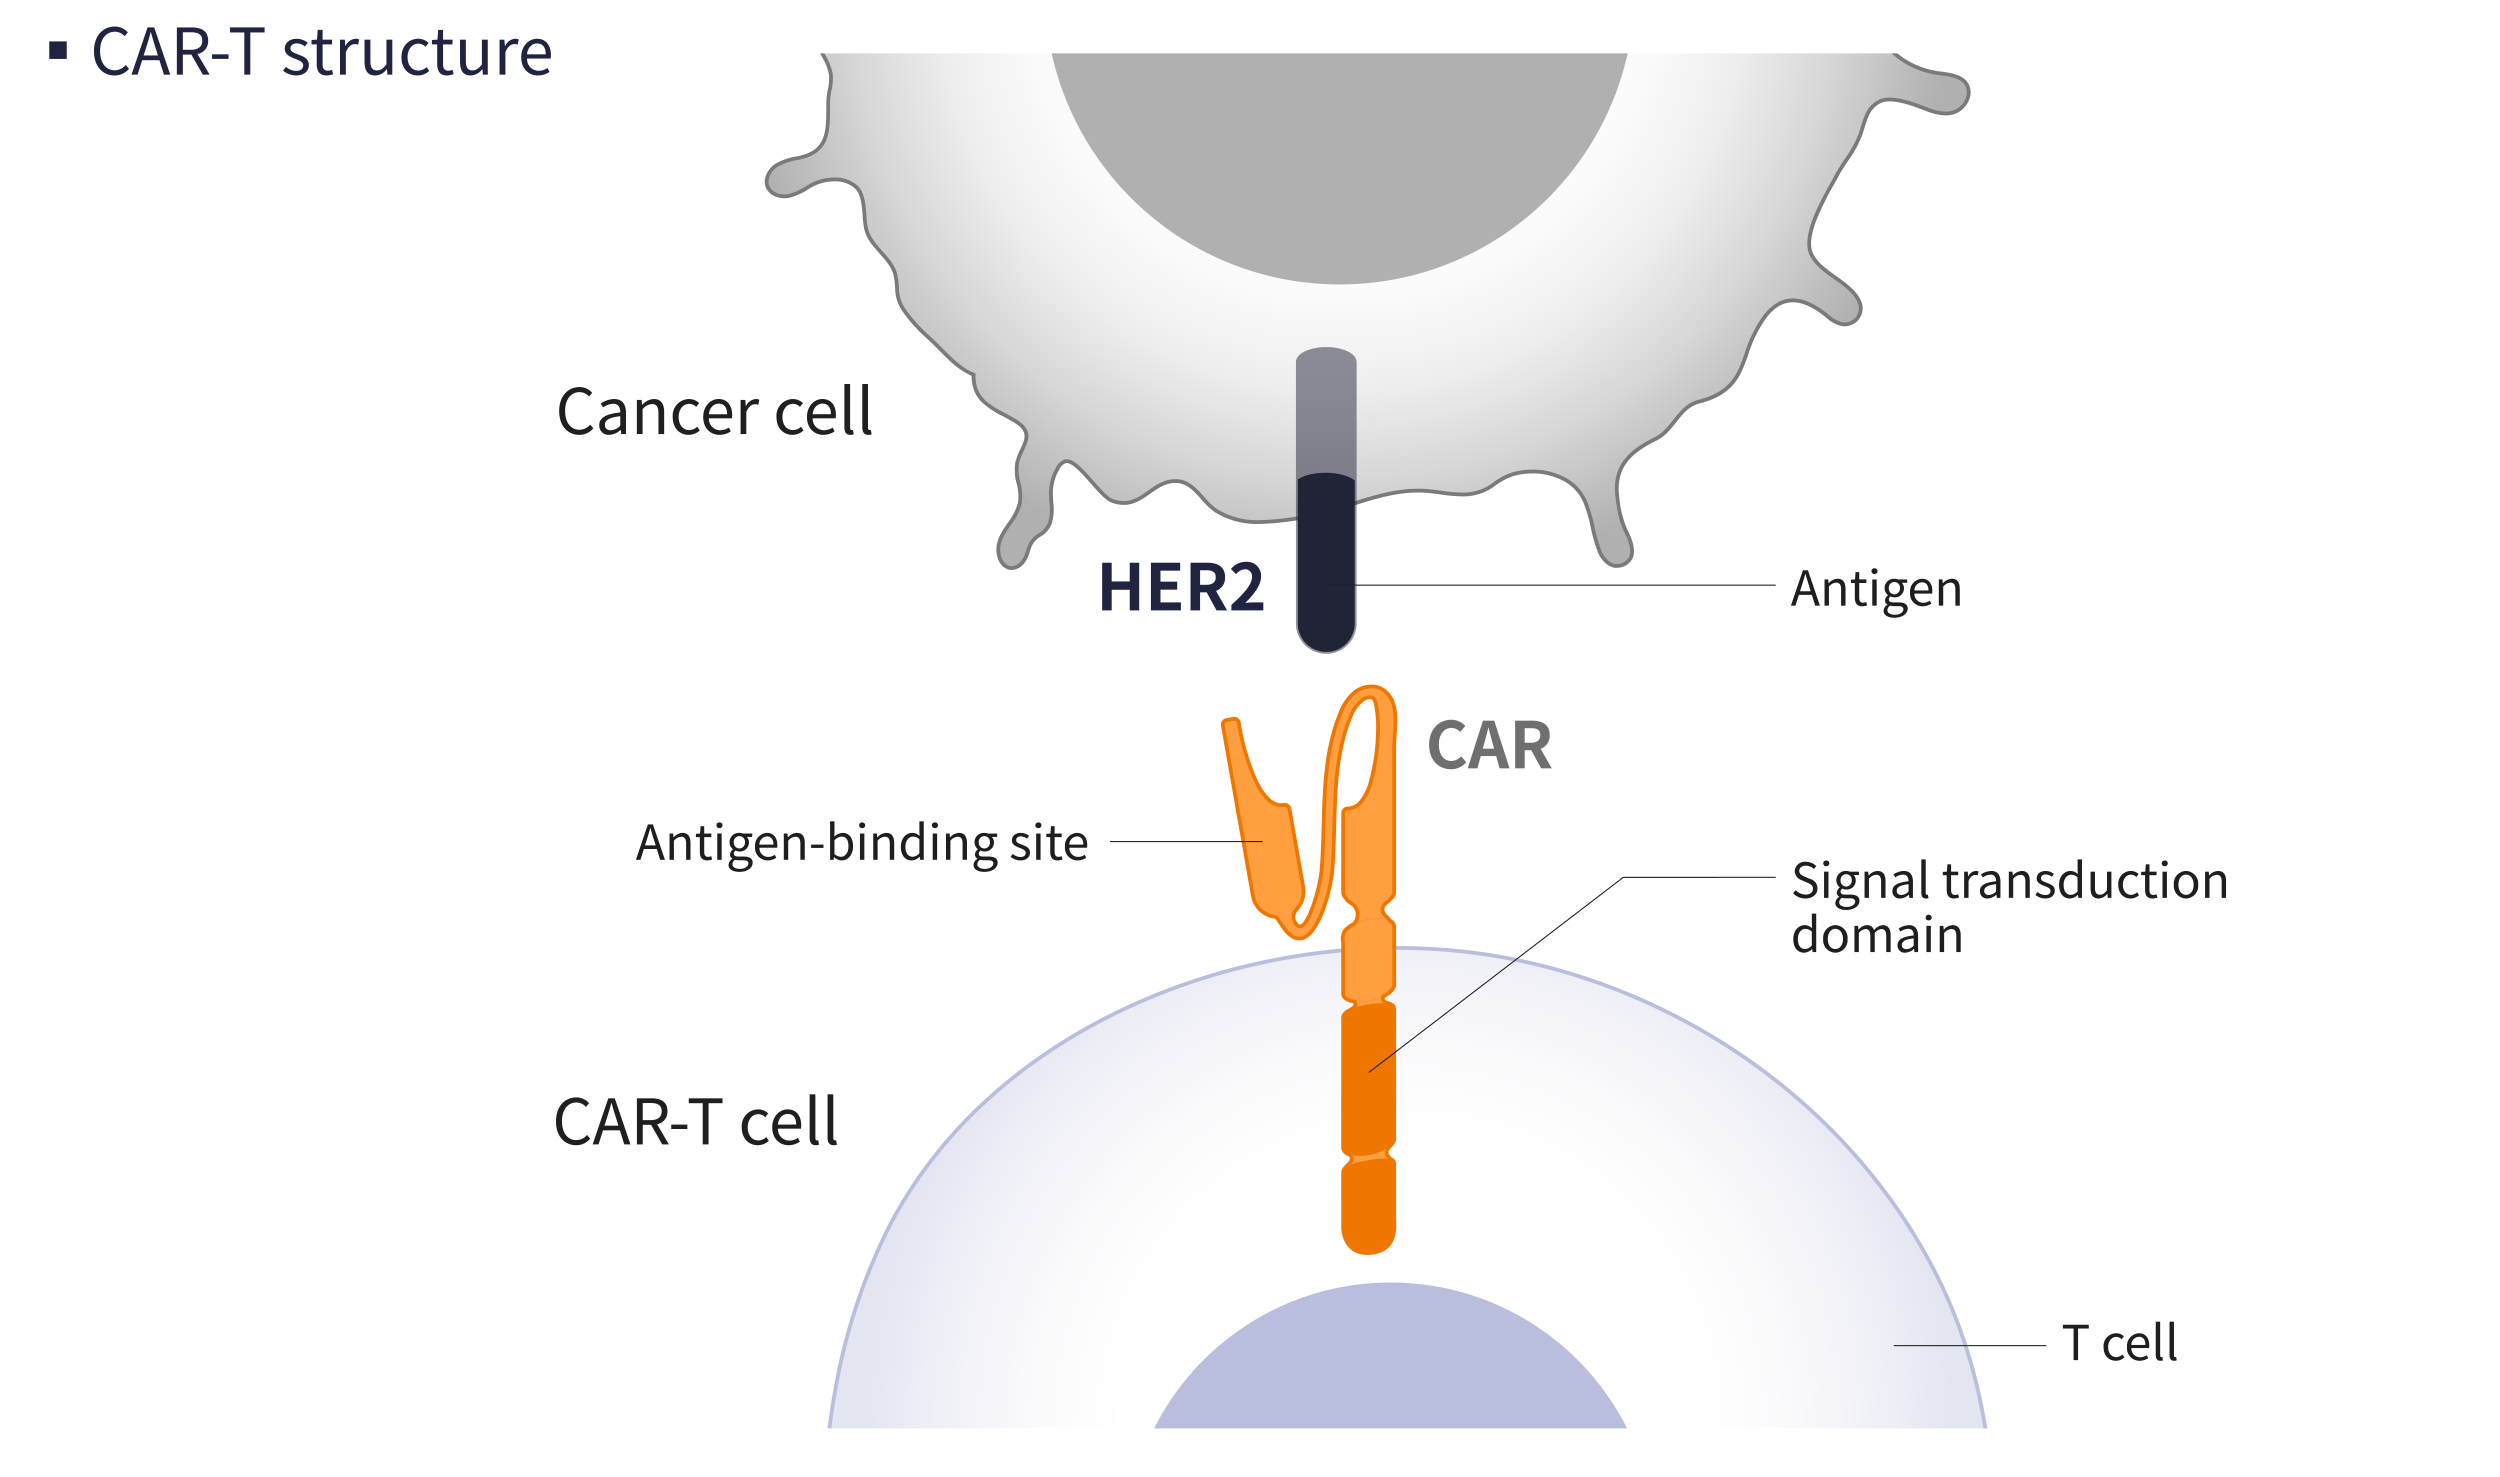 <svg xmlns="http://www.w3.org/2000/svg" xmlns:xlink="http://www.w3.org/1999/xlink" width="660" height="390" viewBox="0 0 660 390">
  <defs>
    <clipPath id="clip-path">
      <rect id="長方形_1" data-name="長方形 1" width="532.403" height="362.992" transform="translate(264.533 43.046)" fill="none"/>
    </clipPath>
    <radialGradient id="radial-gradient" cx="0.5" cy="0.5" r="0.547" gradientTransform="translate(0.077) scale(0.846 1)" gradientUnits="objectBoundingBox">
      <stop offset="0.524" stop-color="#fff"/>
      <stop offset="0.701" stop-color="#fafafc"/>
      <stop offset="0.897" stop-color="#edeef6"/>
      <stop offset="1" stop-color="#e3e5f1"/>
    </radialGradient>
    <radialGradient id="radial-gradient-2" cx="0.5" cy="0.5" r="0.518" gradientTransform="translate(0.033) scale(0.934 1)" gradientUnits="objectBoundingBox">
      <stop offset="0.397" stop-color="#fff"/>
      <stop offset="0.524" stop-color="#fafafa"/>
      <stop offset="0.666" stop-color="#ededed"/>
      <stop offset="0.814" stop-color="#d6d6d6"/>
      <stop offset="0.967" stop-color="#b7b7b7"/>
      <stop offset="1" stop-color="#b0b0b0"/>
    </radialGradient>
    <radialGradient id="radial-gradient-3" cx="0.5" cy="0.476" r="0.236" gradientTransform="matrix(1.454, 0.166, -0.55, 2.215, -2.306, 4.506)" gradientUnits="objectBoundingBox">
      <stop offset="0" stop-color="#b8b8b8"/>
      <stop offset="1" stop-color="#717171"/>
    </radialGradient>
    <radialGradient id="radial-gradient-4" cx="0.5" cy="0.5" r="1.147" gradientTransform="matrix(0.436, 0.212, -0.043, 0.449, 0.215, -7.623)" xlink:href="#radial-gradient-3"/>
    <clipPath id="clip-path-2">
      <path id="パス_19" data-name="パス 19" d="M523.233,228.435v-70.5c0-2.3-4.029-4.172-9-4.172s-9,1.868-9,4.172v70.5Z" fill="none"/>
    </clipPath>
    <radialGradient id="radial-gradient-5" cx="0.5" cy="0.5" r="0.232" gradientTransform="translate(-0.529 -0.574) scale(2.059 2.147)" gradientUnits="objectBoundingBox">
      <stop offset="0" stop-color="#d2d2d2"/>
      <stop offset="1" stop-color="#9e9e9e"/>
    </radialGradient>
  </defs>
  <g id="img_BP2301_01" transform="translate(-440 -986)">
    <rect id="長方形_13949" data-name="長方形 13949" width="660" height="390" transform="translate(440 986)" fill="#fff"/>
    <g id="グループ_19719" data-name="グループ 19719" transform="translate(108.702 -226.955)">
      <g id="_1" data-name="1" transform="translate(167 1184.001)">
        <g id="グループ_7" data-name="グループ 7">
          <g id="グループ_6" data-name="グループ 6" clip-path="url(#clip-path)">
            <path id="パス_1" data-name="パス 1" d="M554.232,280.606c-59.2-7.964-129.017,18.811-156.164,74.125-11.759,23.959-16.483,50.969-16.3,77.658.154,22.957,4.7,47.609,21.162,63.614C417.108,509.8,437.468,514.672,456.773,519c25.823,5.784,51.584,13.813,77.129,19.415s58.959,1.087,83.539-6.723c30.335-9.8,58.181-31.6,68.459-61.776,4.865-14.282,5.627-29.669,4.7-44.728-1.106-18-4.6-35.971-11.727-52.537a143.959,143.959,0,0,0-17.347-29.536c-24.012-31.926-60.6-53.968-99.781-61.3Q558.073,281.124,554.232,280.606Z" fill="url(#radial-gradient)"/>
            <path id="パス_1_-_アウトライン" data-name="パス 1 - アウトライン" d="M533.31,278.727h.007A158,158,0,0,1,554.3,280.11c2.541.342,5.077.749,7.539,1.209,39.821,7.452,76.3,29.864,100.089,61.491a144.677,144.677,0,0,1,17.407,29.639,140.7,140.7,0,0,1,8.149,25.823,180.278,180.278,0,0,1,3.617,26.881,148.933,148.933,0,0,1-.18,22.731,95.9,95.9,0,0,1-4.547,22.189A83.679,83.679,0,0,1,675.542,491.2a98.362,98.362,0,0,1-16.023,17.614,121.2,121.2,0,0,1-41.925,23.345,200.657,200.657,0,0,1-58.241,9.245,120.166,120.166,0,0,1-25.559-2.509c-13.081-2.869-26.451-6.435-39.381-9.884-12.364-3.3-25.149-6.709-37.75-9.531-10.055-2.252-19.832-4.556-28.911-7.966-10.513-3.948-18.748-8.906-25.176-15.157a58.855,58.855,0,0,1-10.317-13.578,76.491,76.491,0,0,1-6.51-15.84,108.35,108.35,0,0,1-3.426-17.119,153.54,153.54,0,0,1-1.06-17.431,196.726,196.726,0,0,1,3.686-39.955,155.672,155.672,0,0,1,12.67-37.927c11.411-23.251,30.994-42.725,56.633-56.315a166.516,166.516,0,0,1,38.456-14.535A171.267,171.267,0,0,1,533.31,278.727Zm26.043,261.682a199.611,199.611,0,0,0,57.936-9.2,120.184,120.184,0,0,0,41.575-23.148,97.355,97.355,0,0,0,15.86-17.434,82.681,82.681,0,0,0,10.7-20.879,94.908,94.908,0,0,0,4.5-21.957,147.939,147.939,0,0,0,.178-22.579,179.267,179.267,0,0,0-3.6-26.731,139.7,139.7,0,0,0-8.09-25.639,143.676,143.676,0,0,0-17.287-29.433c-23.638-31.429-59.895-53.7-99.473-61.109-2.445-.457-4.965-.861-7.489-1.2a156.992,156.992,0,0,0-20.848-1.374h-.007a170.26,170.26,0,0,0-40.365,4.9,165.515,165.515,0,0,0-38.224,14.447c-25.451,13.491-44.885,32.812-56.2,55.872a154.672,154.672,0,0,0-12.588,37.684,195.727,195.727,0,0,0-3.666,39.751,152.55,152.55,0,0,0,1.053,17.317,107.356,107.356,0,0,0,3.393,16.961,75.492,75.492,0,0,0,6.423,15.633,57.856,57.856,0,0,0,10.141,13.349c6.327,6.152,14.449,11.038,24.831,14.937,9.019,3.387,18.759,5.682,28.778,7.926,12.621,2.827,25.416,6.24,37.789,9.541,12.919,3.446,26.278,7.01,39.337,9.874A119.169,119.169,0,0,0,559.353,540.409Z" fill="#babedd"/>
            <g id="グループ_5" data-name="グループ 5">
              <g id="グループ_2" data-name="グループ 2">
                <g id="グループ_1" data-name="グループ 1">
                  <path id="パス_2" data-name="パス 2" d="M675.547,48.186c-8.764-1.315-17.051-8.425-17.369-17.281-.223-6.184,2.131-11.643.492-17.865-.654-2.485-2.144-4.6-2.8-7.056-.8-2.985.124-5.6.54-8.556.379-2.7-.132-5.043,1.543-7.471,3.621-5.249,13.313-1.2,14.955-8.976.6-2.863-2.066-6.2-4.9-5.47-4.422,1.136-5.632,4.832-10.9,4.844-11.23.026-8.533-3.662-10.379-12.5-1.073-5.109-6.812-7.728-7.829-12.558-.776-3.7.156-5.577-2.156-9.052-3.864-5.76-9.816-9.845-13.528-15.67-4.273-6.7-9.141-9.535-15.828-13.632-5.741-3.517-1.818-6.337-.65-10.845.92-3.554-1.389-7.309-.641-10.9,1.028-4.948,6.631-8.141,5.544-13.634-.342-1.731-1.819-3.375-3.581-3.266-2.3.142-3.384,2.784-4.66,4.7-1.615,2.424-4.243,4.2-5.241,6.933-.976,2.674-.169,5.634-.289,8.478-.581,13.843-14.423-1.174-18.993-1.748-5.653-.71-8.987,4.59-14.188,4.383-4.7-.186-6.891-5.573-10.47-7.872-6.184-3.973-13.136-2.774-19.991-2.152-7.646.694-15.218-.752-22.905-.644-6.842.1-12.561,3.679-18.962,5.572-8.023,2.372-18.072,2.236-21.8-6.67-1.77-4.225-2.059-8.954-3.825-13.181-1.62-3.874-5.991-4.852-7.51-.167-2.9,8.952,6.016,18.908-1.278,26.27-10.8,10.9-26.961,13.4-38.415,23.259-5.472,4.709-5.761,13.086-9.964,18.779-7.558,10.237-13.5,1.926-20.891-2.738-2.123-1.34-4.938-2.1-7.107-.839a4.6,4.6,0,0,0-2.19,4.471c.875,6.586,14.631,9.357,17.75,15.769,2.765,5.684-13.1,34.882-18.708,37.37-4.326,1.918-9.245-.359-13.961-.755-4.975-.417-12.094,5.185-5.738,9.382,4.152,2.741,9.957,2.488,14.346,5.438,4.616,3.1,8.179,8.062,8.385,13.759.156,4.348-1.734,8.619-1.325,12.952.328,3.481,3.018,6.153,3.515,9.45.354,2.342-.636,4.776-.676,7.21-.117,6.995.657,13.109-7.564,14.893-2.154.467-4.407.838-6.228,2.079s-3.065,3.669-2.18,5.687,3.5,2.75,5.665,2.3,4.017-1.766,5.936-2.854c3.164-1.793,9.036-2.321,11.892.665,2.337,2.444,1.774,7.589,2.418,10.673,1.073,5.11,6.812,7.728,7.829,12.558.776,3.7-.156,5.577,2.156,9.052a41.882,41.882,0,0,0,6.777,7.5c1.529,1.384,3.248,3.235,5.065,4.971,2.1,2,4.344,3.85,6.589,4.631-.171,7.62,5.693,9,10.923,12.2,5.744,3.518,1.82,6.338.653,10.847-.921,3.554,1.388,7.309.64,10.9-1.028,4.949-6.63,8.141-5.543,13.639.7,3.553,4.1,4.88,6.506,1.627.892-1.206,1.152-2.752,1.727-4.138,1.175-2.831,4.123-2.777,5.248-5.861.976-2.673.169-5.634.289-8.477a12.962,12.962,0,0,1,1.757-5.978,3.781,3.781,0,0,1,1.933-1.846c3.171-1.01,9.126,9.126,12.387,10.36,7.694,2.909,10.339-5.439,17.1-5.172,4.7.186,6.891,5.573,10.47,7.873,6.876,4.416,15.756,2.887,23.314,1.6,10.965-1.866,21.179-7.871,32.627-6.842,4.022.362,8.276,1.443,12.3.575,3.953-.853,6.39-4.012,10.136-5.047,7.026-1.939,16.03.2,19.045,7.4,1.77,4.225,2.059,8.954,3.826,13.181.77,1.844,2.752,4.006,4.86,3.639,5.2-.9,3.839-5.641,2.019-9.183a26.911,26.911,0,0,1-2.225-8.7c-1.124-8.065,2.991-12.163,10-15.593,4.8-2.347,6.187-8.517,11.45-9.858,13.742-3.5,10.3-12.756,17.291-22.233,4.683-6.346,10.177-5.417,16.049-.852,1.4,1.092,2.8,2.386,4.564,2.638a4.264,4.264,0,0,0,4.471-6.012c-2.433-5.252-10.117-7.26-12.642-12.441-2.619-5.378,4.334-16.352,6.7-20.818,1.907-3.594,4.744-6.72,6.141-10.555.651-1.786,1.044-3.669,1.851-5.39a6.84,6.84,0,0,1,3.959-3.864c3.328-.98,8.6,1.08,11.726,2.283,2.2.85,4.617,1.526,6.906.943,2.848-.724,5.194-4.325,3.888-7.12C682.347,48.739,678.19,48.582,675.547,48.186Z" fill="url(#radial-gradient-2)"/>
                  <path id="パス_2_-_アウトライン" data-name="パス 2 - アウトライン" d="M431.406,179.425c-1.876,0-3.447-1.562-3.907-3.886-.681-3.443,1.1-6.025,2.815-8.522a15.3,15.3,0,0,0,2.729-5.316,12.814,12.814,0,0,0-.356-5.12,12.886,12.886,0,0,1-.278-5.807,19.472,19.472,0,0,1,1.29-3.321c1.289-2.776,2.141-4.61-1.72-6.975-.959-.587-1.951-1.119-2.911-1.633a21.727,21.727,0,0,1-5.773-3.906,8.693,8.693,0,0,1-1.857-2.971,10.738,10.738,0,0,1-.625-3.774,21.9,21.9,0,0,1-6.43-4.615c-.8-.763-1.575-1.545-2.326-2.3-.966-.973-1.878-1.891-2.73-2.662a41.733,41.733,0,0,1-6.857-7.587,10.561,10.561,0,0,1-1.848-6.055,21.275,21.275,0,0,0-.382-3.173c-.474-2.249-2.043-4-3.7-5.862-1.747-1.953-3.553-3.973-4.125-6.7a26.773,26.773,0,0,1-.378-3.326c-.193-2.594-.411-5.535-1.912-7.1a7.581,7.581,0,0,0-5.565-1.971,12.116,12.116,0,0,0-5.719,1.4c-.384.218-.774.45-1.151.674a16.342,16.342,0,0,1-4.93,2.234,6.692,6.692,0,0,1-1.362.138,6.253,6.253,0,0,1-2.847-.655,4.277,4.277,0,0,1-2.016-2.073c-1.03-2.348.446-5,2.356-6.3a15.538,15.538,0,0,1,5.7-2.005l.7-.149c3.255-.706,5.229-2.138,6.212-4.506.909-2.191.925-5.035.941-8.046,0-.605.007-1.231.017-1.86a19.6,19.6,0,0,1,.387-3.119,12.438,12.438,0,0,0,.294-4.008,14.22,14.22,0,0,0-1.655-4.276,14.408,14.408,0,0,1-1.863-5.2,25.156,25.156,0,0,1,.643-6.979,27.669,27.669,0,0,0,.68-6,15.023,15.023,0,0,0-2.461-7.6,20.04,20.04,0,0,0-5.7-5.76,23.067,23.067,0,0,0-7.268-2.769,23.085,23.085,0,0,1-7.075-2.666,6.359,6.359,0,0,1-2.384-2.55,3.745,3.745,0,0,1-.184-2.708A6.764,6.764,0,0,1,359-1.557a9.81,9.81,0,0,1,4.915-1.457c.2,0,.39.008.578.024a38.83,38.83,0,0,1,4.495.741,28.459,28.459,0,0,0,5.542.77,8.912,8.912,0,0,0,3.68-.716c1.765-.783,4.915-4.692,8.427-10.456a104.938,104.938,0,0,0,8.535-17.277c1.62-4.434,2.153-7.617,1.5-8.961-1.384-2.845-5.1-5.018-8.688-7.119a44.867,44.867,0,0,1-5.915-3.875c-1.921-1.6-2.965-3.215-3.193-4.927a5.109,5.109,0,0,1,2.434-4.969,5.413,5.413,0,0,1,2.765-.713,9.379,9.379,0,0,1,4.861,1.561c1.446.913,2.835,1.962,4.178,2.977,3.11,2.349,6.048,4.568,9,4.568,2.416,0,4.721-1.531,7.046-4.681a32.724,32.724,0,0,0,3.9-8.177c1.435-3.889,2.918-7.909,6.143-10.684,5.4-4.648,11.917-7.713,18.218-10.677,3.568-1.679,7.258-3.414,10.688-5.413a45.093,45.093,0,0,0,9.48-7.142c3.994-4.031,2.882-8.921,1.7-14.1-.9-3.947-1.826-8.029-.547-11.973.718-2.215,2.139-3.486,3.9-3.486,1.845,0,3.63,1.419,4.549,3.614a40.968,40.968,0,0,1,1.935,6.663,40.1,40.1,0,0,0,1.89,6.518,11.652,11.652,0,0,0,5.3,5.965,16.052,16.052,0,0,0,7.643,1.7,29.7,29.7,0,0,0,8.259-1.284c2.108-.623,4.181-1.448,6.186-2.245,4.057-1.614,8.253-3.282,12.911-3.347.276,0,.56-.006.844-.006,2.974,0,5.971.215,8.869.422,2.865.205,5.827.417,8.735.417,1.586,0,3.032-.061,4.42-.187.685-.062,1.383-.131,2.058-.2,2.335-.231,4.75-.47,7.1-.47a19.763,19.763,0,0,1,11.143,2.9,19.179,19.179,0,0,1,3.674,3.456c1.945,2.174,3.782,4.228,6.546,4.338.094,0,.184.006.277.006,2.2,0,4.058-1.032,6.027-2.125,2.064-1.145,4.2-2.329,6.825-2.329a8.87,8.87,0,0,1,1.1.069c1.454.183,3.582,1.586,6.047,3.211,3.112,2.052,6.639,4.378,9.119,4.377a2.517,2.517,0,0,0,2.193-1.085,8.145,8.145,0,0,0,1.072-4.28,26.587,26.587,0,0,0-.093-2.893,13.76,13.76,0,0,1,.412-5.736,13.736,13.736,0,0,1,3.146-4.464,21.352,21.352,0,0,0,2.149-2.575c.233-.35.458-.721.7-1.114,1.042-1.723,2.222-3.676,4.35-3.807a3.606,3.606,0,0,1,2.769,1.149,5,5,0,0,1,1.334,2.519c.681,3.44-1.1,6.021-2.815,8.516a15.3,15.3,0,0,0-2.73,5.316,12.818,12.818,0,0,0,.356,5.122,12.891,12.891,0,0,1,.279,5.806,19.478,19.478,0,0,1-1.291,3.32c-1.289,2.776-2.141,4.61,1.718,6.974l.692.424a77.056,77.056,0,0,1,8.45,5.669,31.216,31.216,0,0,1,6.846,7.7,50.288,50.288,0,0,0,6.846,7.985,54.4,54.4,0,0,1,6.675,7.675A10.56,10.56,0,0,1,639-47.983a21.275,21.275,0,0,0,.382,3.173c.474,2.249,2.043,4,3.7,5.863,1.747,1.953,3.553,3.973,4.125,6.7.405,1.94.591,3.611.756,5.085.278,2.493.479,4.294,1.575,5.386,1.151,1.146,3.376,1.635,7.442,1.635h.116c2.87-.007,4.466-1.167,6.156-2.4a13.063,13.063,0,0,1,4.621-2.433,3.711,3.711,0,0,1,.922-.117,4.5,4.5,0,0,1,3.427,1.789,5.333,5.333,0,0,1,1.166,4.386,6.388,6.388,0,0,1-3.216,4.553,16.734,16.734,0,0,1-5.052,1.488c-2.721.5-5.292.982-6.764,3.116a8.628,8.628,0,0,0-1.277,4.975c-.035.732-.071,1.489-.183,2.282-.1.727-.235,1.435-.364,2.119a13.5,13.5,0,0,0-.188,6.237,20.8,20.8,0,0,0,1.357,3.4,21.738,21.738,0,0,1,1.447,3.66c1.017,3.86.529,7.478.057,10.978a41.027,41.027,0,0,0-.533,7,14.731,14.731,0,0,0,1.564,6.047,18.162,18.162,0,0,0,3.8,5.077,21.565,21.565,0,0,0,5.361,3.717,21.254,21.254,0,0,0,6.22,1.964c.325.049.673.094,1.042.141,2.611.338,6.187.8,7.466,3.535a5,5,0,0,1-.148,4.308,6.477,6.477,0,0,1-4.07,3.508,7.845,7.845,0,0,1-1.934.234,15.087,15.087,0,0,1-5.275-1.195l-.105-.041c-2.546-.982-6.395-2.465-9.448-2.465a6.6,6.6,0,0,0-1.851.236,6.481,6.481,0,0,0-3.648,3.6,24.112,24.112,0,0,0-1.153,3.243c-.21.693-.427,1.409-.681,2.106a31.57,31.57,0,0,1-3.655,6.562c-.873,1.309-1.776,2.663-2.515,4.056-.307.58-.683,1.253-1.118,2.032a75.935,75.935,0,0,0-4.7,9.516c-1.506,3.949-1.8,6.915-.874,8.817,1.194,2.45,3.587,4.151,6.12,5.952,2.577,1.832,5.241,3.726,6.526,6.5a4.821,4.821,0,0,1-.5,4.844,4.882,4.882,0,0,1-3.857,1.918,4.537,4.537,0,0,1-.638-.045,9.085,9.085,0,0,1-4.235-2.291c-.186-.148-.378-.3-.565-.447-3.082-2.4-5.761-3.56-8.192-3.56-2.667,0-5.005,1.411-7.148,4.315a33.993,33.993,0,0,0-4.624,9.5c-2.016,5.673-3.757,10.573-12.946,12.916-2.7.689-4.334,2.743-6.061,4.918-1.478,1.862-3.007,3.787-5.292,4.9-3.82,1.868-6.32,3.743-7.867,5.9-1.769,2.467-2.378,5.468-1.862,9.174a26.441,26.441,0,0,0,2.174,8.539c1.694,3.3,2.114,5.852,1.248,7.592a4.617,4.617,0,0,1-3.626,2.312,3.285,3.285,0,0,1-.562.048c-2.087,0-4.017-2.006-4.845-3.987a40.945,40.945,0,0,1-1.936-6.665,40.1,40.1,0,0,0-1.89-6.516,11.857,11.857,0,0,0-5.453-5.865,17.045,17.045,0,0,0-8.036-1.9,18.653,18.653,0,0,0-4.962.661,16.514,16.514,0,0,0-4.611,2.373,13.794,13.794,0,0,1-9.011,3.022,43.635,43.635,0,0,1-5.793-.521c-1.058-.143-2.152-.291-3.2-.385-.854-.077-1.733-.116-2.612-.116-6.132,0-12.078,1.892-17.828,3.722a90.078,90.078,0,0,1-12.059,3.23l-.074.013a71.953,71.953,0,0,1-11.846,1.332,21.14,21.14,0,0,1-11.748-3.018,19.183,19.183,0,0,1-3.673-3.456c-1.945-2.175-3.782-4.229-6.546-4.338-.1,0-.2-.006-.3-.006-2.64,0-4.6,1.383-6.674,2.846-2.055,1.45-4.179,2.948-6.985,2.948a9.245,9.245,0,0,1-3.3-.649c-1.494-.566-3.373-2.7-5.362-4.957-2.246-2.55-4.792-5.441-6.38-5.441a1.042,1.042,0,0,0-.317.047,3.24,3.24,0,0,0-1.653,1.622,12.445,12.445,0,0,0-1.689,5.746,26.586,26.586,0,0,0,.093,2.892,13.756,13.756,0,0,1-.412,5.735,6.75,6.75,0,0,1-2.89,3.335,5.845,5.845,0,0,0-2.366,2.546c-.183.44-.338.915-.488,1.373a9.786,9.786,0,0,1-1.3,2.87A4.463,4.463,0,0,1,431.406,179.425ZM384.556,75.844a8.554,8.554,0,0,1,6.288,2.279c1.748,1.828,1.981,4.959,2.186,7.721a26.131,26.131,0,0,0,.36,3.2c.517,2.46,2.232,4.379,3.892,6.234,1.676,1.874,3.409,3.812,3.937,6.323a22.407,22.407,0,0,1,.4,3.314,9.618,9.618,0,0,0,1.682,5.564,40.784,40.784,0,0,0,6.7,7.4c.872.789,1.793,1.717,2.769,2.7.746.751,1.518,1.528,2.306,2.282,1.765,1.681,4.09,3.714,6.408,4.52l.344.12-.008.364c-.132,5.9,3.508,7.848,7.723,10.1.972.521,1.978,1.059,2.961,1.661,4.621,2.83,3.4,5.462,2.105,8.249a18.408,18.408,0,0,0-1.229,3.15,11.969,11.969,0,0,0,.291,5.358,13.745,13.745,0,0,1,.355,5.521,16.039,16.039,0,0,1-2.884,5.68c-1.675,2.433-3.257,4.731-2.658,7.76.365,1.842,1.541,3.08,2.926,3.08a3.507,3.507,0,0,0,2.687-1.653,8.9,8.9,0,0,0,1.152-2.587c.156-.477.317-.97.515-1.446a6.73,6.73,0,0,1,2.712-2.979A5.857,5.857,0,0,0,441,166.9a12.821,12.821,0,0,0,.354-5.324,27.311,27.311,0,0,1-.095-3,13.448,13.448,0,0,1,1.825-6.21,4.29,4.29,0,0,1,2.213-2.07,2.04,2.04,0,0,1,.62-.094c2.04,0,4.513,2.808,7.13,5.78,1.821,2.068,3.7,4.206,4.965,4.683a8.265,8.265,0,0,0,2.951.584c2.488,0,4.392-1.343,6.408-2.766,2.111-1.489,4.293-3.029,7.25-3.029.111,0,.225,0,.337.007,3.188.126,5.254,2.437,7.252,4.671a18.19,18.19,0,0,0,3.469,3.281,20.18,20.18,0,0,0,11.207,2.859,70.116,70.116,0,0,0,11.678-1.318l.074-.013a89.333,89.333,0,0,0,11.923-3.2c5.823-1.853,11.844-3.769,18.131-3.769.909,0,1.817.04,2.7.12,1.072.1,2.177.246,3.246.39a42.889,42.889,0,0,0,5.659.512,12.828,12.828,0,0,0,8.463-2.859,17.526,17.526,0,0,1,4.893-2.5,19.654,19.654,0,0,1,5.228-.7,18.046,18.046,0,0,1,8.508,2.022,12.846,12.846,0,0,1,5.9,6.36A40.847,40.847,0,0,1,585.238,168a40.191,40.191,0,0,0,1.884,6.5c.683,1.635,2.289,3.373,3.922,3.373a2.289,2.289,0,0,0,.391-.034,3.689,3.689,0,0,0,2.9-1.773c.707-1.419.277-3.732-1.242-6.689-1.429-2.78-1.879-6.009-2.275-8.859-.554-3.972.113-7.209,2.039-9.895,1.647-2.3,4.265-4.272,8.24-6.216,2.083-1.019,3.54-2.854,4.949-4.629,1.754-2.209,3.568-4.493,6.6-5.265,3.985-1.016,6.729-2.567,8.638-4.88,1.728-2.1,2.643-4.672,3.613-7.4a35.3,35.3,0,0,1,4.762-9.764,12.957,12.957,0,0,1,3.795-3.58,8.168,8.168,0,0,1,4.158-1.141c2.661,0,5.542,1.233,8.806,3.771.192.149.387.3.575.455a8.36,8.36,0,0,0,3.753,2.083,3.538,3.538,0,0,0,.5.035,3.761,3.761,0,0,0,3.45-5.342c-1.173-2.531-3.614-4.266-6.2-6.1-2.524-1.794-5.134-3.649-6.44-6.329-2.4-4.92,2.611-13.9,5.6-19.258.432-.774.805-1.443,1.108-2.013.763-1.437,1.679-2.812,2.566-4.142a30.818,30.818,0,0,0,3.547-6.35c.245-.671.458-1.374.663-2.054a24.868,24.868,0,0,1,1.2-3.377,7.449,7.449,0,0,1,4.271-4.131,7.591,7.591,0,0,1,2.134-.277c3.24,0,7.193,1.524,9.808,2.532l.105.041a14.175,14.175,0,0,0,4.916,1.128,6.846,6.846,0,0,0,1.687-.2,5.532,5.532,0,0,0,3.413-2.967,4.021,4.021,0,0,0,.146-3.456c-1.047-2.238-4.175-2.642-6.688-2.967-.374-.048-.727-.094-1.062-.144a22.253,22.253,0,0,1-6.513-2.055,22.567,22.567,0,0,1-5.609-3.889,19.16,19.16,0,0,1-4.005-5.357,15.724,15.724,0,0,1-1.667-6.456,41.789,41.789,0,0,1,.541-7.166c.48-3.559.933-6.922-.033-10.59A20.977,20.977,0,0,0,656.8,9.676a21.869,21.869,0,0,1-1.417-3.562,14.268,14.268,0,0,1,.171-6.682c.127-.673.257-1.37.356-2.074.105-.748.14-1.481.174-2.191a9.537,9.537,0,0,1,1.452-5.494c1.707-2.474,4.6-3.012,7.405-3.531a15.779,15.779,0,0,0,4.749-1.378,5.373,5.373,0,0,0,2.724-3.886,4.386,4.386,0,0,0-.964-3.549,3.507,3.507,0,0,0-2.65-1.419,2.708,2.708,0,0,0-.673.086,12.086,12.086,0,0,0-4.282,2.274c-1.744,1.268-3.548,2.579-6.742,2.586h-.118c-4.413,0-6.773-.558-8.148-1.927-1.345-1.34-1.562-3.288-1.863-5.984-.162-1.452-.345-3.1-.741-4.991-.517-2.459-2.232-4.378-3.891-6.234-1.676-1.874-3.409-3.812-3.938-6.324a22.415,22.415,0,0,1-.4-3.314,9.618,9.618,0,0,0-1.682-5.564,53.657,53.657,0,0,0-6.556-7.528,51.035,51.035,0,0,1-6.978-8.15c-4.062-6.373-8.639-9.174-14.975-13.05l-.693-.424c-4.619-2.83-3.4-5.461-2.1-8.248a18.42,18.42,0,0,0,1.23-3.149,11.973,11.973,0,0,0-.291-5.357,13.75,13.75,0,0,1-.355-5.523,16.037,16.037,0,0,1,2.885-5.68c1.675-2.432,3.257-4.729,2.658-7.755-.279-1.41-1.449-2.868-2.925-2.868-.045,0-.09,0-.135,0-1.6.1-2.553,1.667-3.556,3.327-.233.385-.473.783-.719,1.151a22.093,22.093,0,0,1-2.247,2.7,12.8,12.8,0,0,0-2.94,4.127,12.825,12.825,0,0,0-.354,5.325,27.328,27.328,0,0,1,.095,3,8.929,8.929,0,0,1-1.258,4.82,3.5,3.5,0,0,1-3.007,1.5c-2.78,0-6.44-2.413-9.67-4.543-2.262-1.491-4.4-2.9-5.621-3.054a7.873,7.873,0,0,0-.977-.062c-2.368,0-4.3,1.07-6.339,2.2-1.994,1.106-4.055,2.25-6.512,2.251-.1,0-.212,0-.317-.006-3.187-.126-5.253-2.436-7.251-4.67a18.181,18.181,0,0,0-3.469-3.281,18.814,18.814,0,0,0-10.6-2.739c-2.3,0-4.695.237-7.006.466-.677.067-1.378.136-2.067.2-1.418.129-2.893.191-4.51.191-2.943,0-5.924-.213-8.806-.42s-5.859-.419-8.8-.419c-.279,0-.559,0-.83.006-4.473.063-8.4,1.624-12.555,3.277-2.026.806-4.12,1.639-6.272,2.275a30.708,30.708,0,0,1-8.543,1.325,17.033,17.033,0,0,1-8.115-1.821,12.627,12.627,0,0,1-5.748-6.46,40.848,40.848,0,0,1-1.942-6.68,40.213,40.213,0,0,0-1.883-6.5c-.75-1.794-2.208-3-3.626-3-1.3,0-2.371,1.019-2.947,2.795-1.194,3.682-.3,7.628.571,11.443a31.426,31.426,0,0,1,1.112,7.795,10.337,10.337,0,0,1-3.081,7.23c-5.816,5.871-13.257,9.371-20.453,12.756-6.24,2.935-12.693,5.971-17.991,10.53-3.028,2.606-4.4,6.33-5.857,10.273a33.461,33.461,0,0,1-4.031,8.424c-2.527,3.423-5.1,5.087-7.85,5.087-3.284,0-6.352-2.317-9.6-4.77-1.327-1-2.7-2.039-4.109-2.929a8.376,8.376,0,0,0-4.327-1.407,4.427,4.427,0,0,0-2.261.577,4.085,4.085,0,0,0-1.946,3.973c.2,1.472,1.1,2.836,2.842,4.291a43.478,43.478,0,0,0,5.779,3.78c3.72,2.177,7.566,4.427,9.082,7.545.8,1.636.305,4.914-1.459,9.741-3.829,10.479-13.179,26.39-17.5,28.3a9.888,9.888,0,0,1-4.085.8,29.183,29.183,0,0,1-5.743-.791,38.092,38.092,0,0,0-4.377-.724c-.16-.013-.326-.02-.494-.02a8.784,8.784,0,0,0-4.4,1.312,5.87,5.87,0,0,0-2.692,3.039c-.444,1.479.3,2.909,2.162,4.136a22.013,22.013,0,0,0,6.773,2.532,23.817,23.817,0,0,1,7.576,2.908,21.046,21.046,0,0,1,5.989,6.052,16.008,16.008,0,0,1,2.617,8.1,28.417,28.417,0,0,1-.7,6.222,24.411,24.411,0,0,0-.63,6.7,13.654,13.654,0,0,0,1.757,4.839,15.177,15.177,0,0,1,1.754,4.584,13.364,13.364,0,0,1-.3,4.334,18.855,18.855,0,0,0-.372,2.959c-.01.623-.014,1.246-.017,1.849-.017,3.112-.033,6.052-1.017,8.424a7.5,7.5,0,0,1-2.392,3.157,11.133,11.133,0,0,1-4.532,1.943l-.706.15a14.8,14.8,0,0,0-5.346,1.853c-1.6,1.091-2.787,3.286-2,5.073A3.29,3.29,0,0,0,369,79.742a5.251,5.251,0,0,0,2.39.544,5.689,5.689,0,0,0,1.158-.118,15.6,15.6,0,0,0,4.622-2.115c.382-.227.777-.462,1.169-.685A13.157,13.157,0,0,1,384.556,75.844Z" fill="#7a7a7a"/>
                </g>
                <path id="パス_3" data-name="パス 3" d="M595.464,26.189a77.5,77.5,0,1,1-77.5-77.495A77.5,77.5,0,0,1,595.464,26.189Z" fill="#b0b0b0"/>
                <path id="パス_3_-_アウトライン" data-name="パス 3 - アウトライン" d="M517.963-51.658a78.447,78.447,0,0,1,15.691,1.582,77.471,77.471,0,0,1,14.615,4.536,77.857,77.857,0,0,1,13.225,7.177,78.271,78.271,0,0,1,21.027,21.026,77.754,77.754,0,0,1,0,87.053,78.287,78.287,0,0,1-21.027,21.031,77.857,77.857,0,0,1-13.225,7.179,77.455,77.455,0,0,1-14.615,4.538,78.6,78.6,0,0,1-31.381,0,77.451,77.451,0,0,1-14.614-4.538,77.861,77.861,0,0,1-13.224-7.179,78.294,78.294,0,0,1-21.028-21.031,77.745,77.745,0,0,1,0-87.053,78.275,78.275,0,0,1,21.028-21.026,77.857,77.857,0,0,1,13.224-7.177,77.466,77.466,0,0,1,14.614-4.536A78.432,78.432,0,0,1,517.963-51.658Zm0,155a76.659,76.659,0,0,0,30.032-6.064,77.151,77.151,0,0,0,13.1-7.114,77.58,77.58,0,0,0,20.838-20.841,77.044,77.044,0,0,0,0-86.264A77.562,77.562,0,0,0,561.1-37.779a77.149,77.149,0,0,0-13.1-7.112,77.415,77.415,0,0,0-60.061,0,77.154,77.154,0,0,0-13.1,7.112,77.57,77.57,0,0,0-20.838,20.837,77.046,77.046,0,0,0,0,86.264A77.587,77.587,0,0,0,474.83,90.163a77.153,77.153,0,0,0,13.1,7.114A76.649,76.649,0,0,0,517.963,103.342Z" fill="#b0b0b0"/>
              </g>
              <g id="グループ_4" data-name="グループ 4">
                <g id="グループ_3" data-name="グループ 3">
                  <path id="パス_4" data-name="パス 4" d="M600.781,437.408a69.358,69.358,0,1,1-69.361-69.357A69.358,69.358,0,0,1,600.781,437.408Z" fill="#babedd"/>
                  <path id="パス_4_-_アウトライン" data-name="パス 4 - アウトライン" d="M531.42,367.551a69.542,69.542,0,0,1,39.063,11.93,70.049,70.049,0,0,1,25.308,30.734,69.773,69.773,0,0,1-6.44,66.251,70.057,70.057,0,0,1-30.735,25.311,69.763,69.763,0,0,1-66.254-6.442A70.064,70.064,0,0,1,467.054,464.6a69.771,69.771,0,0,1,6.44-66.25,70.053,70.053,0,0,1,30.733-25.308A69.423,69.423,0,0,1,531.42,367.551Zm0,138.717a68.537,68.537,0,0,0,38.5-11.761,69.059,69.059,0,0,0,24.947-30.3,68.771,68.771,0,0,0-6.348-65.3,69.051,69.051,0,0,0-30.3-24.947,68.771,68.771,0,0,0-65.3,6.348,69.054,69.054,0,0,0-24.946,30.3,68.773,68.773,0,0,0,6.348,65.3,69.059,69.059,0,0,0,30.294,24.95A68.418,68.418,0,0,0,531.42,506.268Z" fill="#babedd"/>
                </g>
              </g>
            </g>
          </g>
        </g>
        <path id="パス_5" data-name="パス 5" d="M530.968,266.732a2.565,2.565,0,0,0,.458-.531,2.088,2.088,0,0,0,.941-1.587v-39.77a5.408,5.408,0,0,0,.107-.984c.158-4.185,1.02-9.291-2.469-12.366-2.276-2.005-5.728-1.477-7.822.037a13.308,13.308,0,0,0-4.122,5.941c-3.81,9.333-4.08,19.537-4.342,29.4-.108,4.056-.219,8.25-.577,12.3-.324,3.664-3.107,13.8-5.42,14.314-1.535.342-2.184-2.561-1.733-3.585a9.425,9.425,0,0,1,.883-1.27,6.724,6.724,0,0,0,1.472-5.5L504.7,242.487a1.255,1.255,0,0,0-1.449-1.014c-5.566.982-9.808-9.719-11.926-21.729a1.252,1.252,0,0,0-1.448-1.013l-1.734.3a1.253,1.253,0,0,0-1.014,1.448l7.933,45a6.739,6.739,0,0,0,6.109,5.544c.037.043.075.086.11.13,1.566,1.954,3.216,5.864,6.355,5.548,4.9-.493,8.015-13.765,8.326-17.276.367-4.135.479-8.374.587-12.473.256-9.614.519-19.555,4.133-28.409a10.6,10.6,0,0,1,3.16-4.715c1.533-1.11,3.131-1.29,3.587.625a29.521,29.521,0,0,1,.66,6.007c-.189,11.589-2.545,21.934-7.958,21.934a1.254,1.254,0,0,0-1.25,1.25v20.97a1.932,1.932,0,0,0,.714,1.394,2.729,2.729,0,0,0,.386.583,18.951,18.951,0,0,0,1.651,1.289,3.555,3.555,0,0,1,0,5.064,7.541,7.541,0,0,0-1.951,1.382,2.662,2.662,0,0,0-.288.274,4.01,4.01,0,0,0-.513,3.193v13.495c0,1.1,1.219,1.843,3.059,2.077a1.212,1.212,0,0,1,.174.448,1.153,1.153,0,0,1-.013.43c-.344,1.508-3.219,1.425-3.219,3.543v34.19h0a1.377,1.377,0,0,0,.077.436c.009.026.017.054.028.079a2.375,2.375,0,0,0,1.474,1.215,1.4,1.4,0,0,1,.662.89,1.427,1.427,0,0,1,.025.322c-.026.954-1.1,1.467-1.64,2.263a1.725,1.725,0,0,0-.626,1.308v.362h0v14.159c0,.147.01.325.026.516.011.143.027.285.047.425.016.117.032.234.055.359q.012.063.027.126c.434,2.218,1.964,5.494,6.584,5.312h0a6.706,6.706,0,0,0,1.308-.13c6.354-1.014,5.434-7.368,5.434-8.99V336.113c0-.541-.35-.886-.945-1.084a.743.743,0,0,0-.081-.171c-.123-.166-.282-.3-.419-.458-1.147-1.308-.286-2.163.515-3.058a2.564,2.564,0,0,0,.93-1.742V295.409c0-1.919-2.618-1.238-2.957-2.55a1.508,1.508,0,0,1,.076-.881,5.57,5.57,0,0,0,2.744-2.413,1.716,1.716,0,0,0,.137-.654V273.567a1.81,1.81,0,0,0-1.2-1.568,4.108,4.108,0,0,0-.441-.628,5.517,5.517,0,0,1-1.308-1.634C528.882,268.184,529.981,267.573,530.968,266.732Z" fill="#ff9f40"/>
        <g id="グループ_16" data-name="グループ 16" opacity="0.5" style="mix-blend-mode: multiply;isolation: isolate">
          <path id="パス_6" data-name="パス 6" d="M531.117,217.675h-1.762a1.254,1.254,0,0,0-1.25,1.25c0,12.195-2.319,23.469-7.972,23.469a1.254,1.254,0,0,0-1.25,1.25v20.97c0-1.726,3.019-3.125,6.742-3.125s6.742,1.4,6.742,3.125V218.925A1.254,1.254,0,0,0,531.117,217.675Z" fill="#ff5a00"/>
          <path id="パス_7" data-name="パス 7" d="M503.254,241.473c-5.566.982-9.808-9.719-11.926-21.728a1.252,1.252,0,0,0-1.448-1.014l-1.734.3a1.253,1.253,0,0,0-1.014,1.448l7.933,45a6.742,6.742,0,1,0,13.279-2.341L504.7,242.487A1.254,1.254,0,0,0,503.254,241.473Z" fill="#ff5a00"/>
          <g id="グループ_11" data-name="グループ 11">
            <g id="グループ_8" data-name="グループ 8">
              <path id="パス_8" data-name="パス 8" d="M525.625,271.63c-3.723.657-6.742,2.588-6.742,4.314v15.345l13.484-2.378V273.567C532.367,271.841,529.348,270.974,525.625,271.63Z" fill="url(#radial-gradient-3)"/>
            </g>
            <g id="グループ_10" data-name="グループ 10">
              <g id="グループ_9" data-name="グループ 9" opacity="0.6" style="mix-blend-mode: multiply;isolation: isolate">
                <path id="パス_9" data-name="パス 9" d="M525.625,271.63c-3.723.657-6.742,2.588-6.742,4.314v15.345l13.484-2.378V273.567C532.367,271.841,529.348,270.974,525.625,271.63Z" fill="#717171"/>
              </g>
            </g>
          </g>
          <g id="グループ_15" data-name="グループ 15">
            <g id="グループ_12" data-name="グループ 12">
              <ellipse id="楕円形_1" data-name="楕円形 1" cx="6.872" cy="3.066" rx="6.872" ry="3.066" transform="matrix(0.976, -0.217, 0.217, 0.976, 518.251, 288.599)" fill="url(#radial-gradient-4)"/>
            </g>
            <g id="グループ_14" data-name="グループ 14">
              <g id="グループ_13" data-name="グループ 13" opacity="0.6" style="mix-blend-mode: multiply;isolation: isolate">
                <ellipse id="楕円形_2" data-name="楕円形 2" cx="6.872" cy="3.066" rx="6.872" ry="3.066" transform="matrix(0.976, -0.217, 0.217, 0.976, 518.251, 288.599)" fill="#717171"/>
              </g>
            </g>
          </g>
        </g>
        <g id="グループ_18" data-name="グループ 18">
          <g id="グループ_17" data-name="グループ 17">
            <path id="パス_10" data-name="パス 10" d="M503.254,241.473c-5.566.982-9.808-9.719-11.926-21.728a1.252,1.252,0,0,0-1.448-1.014l-1.734.3a1.253,1.253,0,0,0-1.014,1.448l7.933,45a6.742,6.742,0,1,0,13.279-2.341L504.7,242.487A1.254,1.254,0,0,0,503.254,241.473Z" fill="#ff9f40"/>
            <path id="パス_11" data-name="パス 11" d="M525.625,271.63c-3.723.657-6.741,2.588-6.741,4.314v15.344c0,1.726,3.018,2.593,6.741,1.937s6.742-2.588,6.742-4.314V273.567C532.367,271.841,529.348,270.974,525.625,271.63Z" fill="#ff9f40"/>
            <path id="パス_12" data-name="パス 12" d="M525.274,294.134c-3.724.657-6.39,2.034-6.39,3.759v34.084c0,1.726,3.018,2.593,6.741,1.937s6.742-2.588,6.742-4.314V295.516C532.367,293.79,529,293.478,525.274,294.134Z" fill="#ef7700"/>
            <path id="パス_13" data-name="パス 13" d="M525.087,335.313c-3.723.657-6.2,1.451-6.2,3.177v14.518c0,1.726.93,6.971,6.741,6.742,7.787-.309,6.742-7.394,6.742-9.12V336.113C532.367,334.387,528.811,334.657,525.087,335.313Z" fill="#ef7700"/>
            <path id="パス_14" data-name="パス 14" d="M531.117,217.675h-1.762a1.254,1.254,0,0,0-1.25,1.25c0,12.195-2.319,23.469-7.971,23.469a1.254,1.254,0,0,0-1.25,1.25v20.97c0,1.726,3.018,3.125,6.741,3.125s6.742-1.4,6.742-3.125V218.925A1.254,1.254,0,0,0,531.117,217.675Z" fill="#ff9f40"/>
          </g>
        </g>
        <g id="グループ_30" data-name="グループ 30">
          <g id="グループ_29" data-name="グループ 29" clip-path="url(#clip-path-2)">
            <g id="グループ_28" data-name="グループ 28">
              <g id="グループ_23" data-name="グループ 23">
                <g id="グループ_22" data-name="グループ 22">
                  <g id="グループ_19" data-name="グループ 19">
                    <path id="パス_15" data-name="パス 15" d="M514.233,127.736a4.25,4.25,0,0,0-4.25,4.25l-1.062,17.622h10.625l-1.063-17.622A4.249,4.249,0,0,0,514.233,127.736Z" fill="url(#radial-gradient-5)"/>
                  </g>
                  <g id="グループ_21" data-name="グループ 21">
                    <g id="グループ_20" data-name="グループ 20" opacity="0.3" style="mix-blend-mode: multiply;isolation: isolate">
                      <path id="パス_16" data-name="パス 16" d="M514.233,127.736a4.25,4.25,0,0,0-4.25,4.25l-1.062,17.622h10.625l-1.063-17.622A4.249,4.249,0,0,0,514.233,127.736Z" fill="#202020"/>
                    </g>
                  </g>
                </g>
              </g>
              <g id="グループ_27" data-name="グループ 27">
                <g id="グループ_24" data-name="グループ 24">
                  <path id="パス_17" data-name="パス 17" d="M521.93,124.58c0-1.92-3.358-3.476-7.5-3.476s-7.5,1.556-7.5,3.476v68.971h0a7.5,7.5,0,1,0,15,0h0Z" fill="#212440"/>
                </g>
                <g id="グループ_26" data-name="グループ 26">
                  <g id="グループ_25" data-name="グループ 25" opacity="0.3" style="mix-blend-mode: multiply;isolation: isolate">
                    <path id="パス_18" data-name="パス 18" d="M521.93,124.58c0-1.92-3.358-3.476-7.5-3.476s-7.5,1.556-7.5,3.476v68.971h0a7.5,7.5,0,1,0,15,0h0Z" fill="#202020"/>
                  </g>
                </g>
              </g>
            </g>
          </g>
        </g>
        <g id="グループ_34" data-name="グループ 34" opacity="0.5" style="mix-blend-mode: multiply;isolation: isolate">
          <g id="グループ_31" data-name="グループ 31">
            <path id="パス_20" data-name="パス 20" d="M521.93,124.58c0-1.92-3.358-3.476-7.5-3.476s-7.5,1.556-7.5,3.476v68.971h0a7.5,7.5,0,1,0,15,0h0Z" fill="#212440"/>
            <path id="パス_21" data-name="パス 21" d="M514.43,120.6a13.465,13.465,0,0,1,5.513,1.064c1.6.743,2.487,1.777,2.487,2.912v68.971a8,8,0,1,1-16,0V124.58c0-1.135.883-2.169,2.486-2.912A13.465,13.465,0,0,1,514.43,120.6Zm0,79.947a7.008,7.008,0,0,0,7-7V124.58c0-.712-.7-1.443-1.907-2a13.835,13.835,0,0,0-10.186,0c-1.212.562-1.907,1.292-1.907,2v68.971A7.008,7.008,0,0,0,514.43,200.551Z" fill="#212440"/>
          </g>
          <g id="グループ_33" data-name="グループ 33">
            <g id="グループ_32" data-name="グループ 32" opacity="0.3" style="mix-blend-mode: multiply;isolation: isolate">
              <path id="パス_22" data-name="パス 22" d="M521.93,124.58c0-1.92-3.358-3.476-7.5-3.476s-7.5,1.556-7.5,3.476v68.971h0a7.5,7.5,0,1,0,15,0h0Z" fill="#202020"/>
              <path id="パス_23" data-name="パス 23" d="M514.43,120.6a13.465,13.465,0,0,1,5.513,1.064c1.6.743,2.487,1.777,2.487,2.912v68.971a8,8,0,1,1-16,0V124.58c0-1.135.883-2.169,2.486-2.912A13.465,13.465,0,0,1,514.43,120.6Zm0,79.947a7.008,7.008,0,0,0,7-7V124.58c0-.712-.7-1.443-1.907-2a13.835,13.835,0,0,0-10.186,0c-1.212.562-1.907,1.292-1.907,2v68.971A7.008,7.008,0,0,0,514.43,200.551Z" fill="#202020"/>
            </g>
          </g>
        </g>
        <path id="パス_24" data-name="パス 24" d="M526.359,209.688h0a5.9,5.9,0,0,1,3.973,1.433c3.206,2.825,2.95,7.2,2.725,11.053-.035.592-.067,1.151-.088,1.7a6.1,6.1,0,0,1-.107,1.018v39.717a2.524,2.524,0,0,1-1.07,1.928,2.929,2.929,0,0,1-.5.567c-.127.108-.255.212-.378.312-.933.758-1.367,1.166-1.027,2.154a2.88,2.88,0,0,0,.764,1c.15.149.3.3.449.469a4.307,4.307,0,0,1,.419.577,2.236,2.236,0,0,1,1.347,1.944v15.344a2.213,2.213,0,0,1-.174.843,5.8,5.8,0,0,1-2.788,2.569.853.853,0,0,0-.011.411c.078.3.443.432,1.033.621a3.972,3.972,0,0,1,1.24.561,1.78,1.78,0,0,1,.7,1.493V329.6a3.021,3.021,0,0,1-1.068,2.086l-.081.09c-.832.925-1.2,1.409-.419,2.3.044.05.094.1.147.155a3.179,3.179,0,0,1,.3.334.776.776,0,0,1,.049.075,1.558,1.558,0,0,1,1.074,1.476V350.63c0,.141.008.329.017.547.09,2.172.33,7.938-5.86,8.931a7.229,7.229,0,0,1-1.4.138h-.02c-.117,0-.233.006-.347.006-5.033,0-6.364-3.985-6.7-5.71-.011-.046-.021-.093-.03-.139-.025-.137-.042-.26-.058-.379-.022-.157-.039-.31-.051-.459-.015-.182-.024-.338-.027-.472V338.356h.005a2.216,2.216,0,0,1,.74-1.5,5.6,5.6,0,0,1,.742-.808c.412-.393.768-.732.779-1.142a.949.949,0,0,0-.015-.209.868.868,0,0,0-.412-.548,2.814,2.814,0,0,1-1.7-1.466c-.015-.036-.026-.068-.034-.092l-.007-.021a1.863,1.863,0,0,1-.1-.592V297.786c0-1.477,1.113-2.091,2.007-2.585.6-.332,1.122-.62,1.224-1.068a.66.66,0,0,0,.006-.244.547.547,0,0,0-.016-.07c-2.024-.321-3.223-1.256-3.223-2.531V277.829a4.481,4.481,0,0,1,.625-3.543,2.171,2.171,0,0,1,.269-.266l.058-.051a7.91,7.91,0,0,1,2.007-1.434,2.944,2.944,0,0,0,.853-2.152,2.859,2.859,0,0,0-.894-2.133,6.431,6.431,0,0,0-.664-.494,5.393,5.393,0,0,1-1.026-.834,3.074,3.074,0,0,1-.418-.611,2.383,2.383,0,0,1-.809-1.7v-20.97a1.748,1.748,0,0,1,1.746-1.746,4.078,4.078,0,0,0,3.124-1.624,13.538,13.538,0,0,0,2.342-4.652,55.083,55.083,0,0,0,2-15.16,28.279,28.279,0,0,0-.645-5.894c-.229-.961-.711-1.072-1.054-1.072a3.284,3.284,0,0,0-1.759.734,10.162,10.162,0,0,0-2.992,4.5c-3.578,8.766-3.841,18.656-4.1,28.22v.014c-.108,4.1-.22,8.349-.589,12.5a45.3,45.3,0,0,1-2.472,9.9,22.6,22.6,0,0,1-2.622,5.209c-1.158,1.608-2.4,2.488-3.677,2.617-.135.014-.272.021-.405.021-2.509,0-4.084-2.371-5.349-4.276-.353-.531-.687-1.034-1.009-1.441a7.232,7.232,0,0,1-6.348-5.933l-7.933-44.995a1.748,1.748,0,0,1,1.415-2.023l1.736-.305a1.745,1.745,0,0,1,2.022,1.416,61.486,61.486,0,0,0,4.372,15.081c1.361,2.874,3.568,6.3,6.357,6.3a3.59,3.59,0,0,0,.622-.055,1.748,1.748,0,0,1,2.024,1.416l3.641,20.651a7.225,7.225,0,0,1-1.562,5.879c-.114.172-.239.328-.36.48a2.311,2.311,0,0,0-.078,3.152.819.819,0,0,0,.643.458.636.636,0,0,0,.138-.016c.626-.14,1.767-1.7,3.093-5.65a42.421,42.421,0,0,0,1.94-8.223c.356-4.023.467-8.2.574-12.239v-.037c.263-9.91.535-20.157,4.378-29.571a13.753,13.753,0,0,1,4.29-6.155A7.788,7.788,0,0,1,526.359,209.688Zm4.574,125.453a2.545,2.545,0,0,0-.2-.218c-.06-.061-.123-.125-.185-.2-1.394-1.589-.341-2.76.427-3.615l.116-.128a2.107,2.107,0,0,0,.779-1.385V295.409c0-.645-.362-.825-1.25-1.109-.656-.21-1.473-.472-1.691-1.316a1.97,1.97,0,0,1,.088-1.169l.066-.189.18-.09a5.154,5.154,0,0,0,2.507-2.157,1.23,1.23,0,0,0,.1-.466V273.567c0-.443-.312-.821-.926-1.123l-.134-.066-.075-.129a3.587,3.587,0,0,0-.387-.553c-.121-.14-.257-.274-.4-.417a3.7,3.7,0,0,1-1-1.383c-.579-1.688.441-2.516,1.341-3.246.119-.1.242-.2.36-.3a2.068,2.068,0,0,0,.368-.431l.044-.065.062-.048a1.684,1.684,0,0,0,.751-1.2V224.789l.012-.054a5.008,5.008,0,0,0,.1-.893c.021-.563.054-1.127.089-1.725a27.154,27.154,0,0,0-.056-5.644,7.357,7.357,0,0,0-2.334-4.607,4.925,4.925,0,0,0-3.317-1.186h0a6.774,6.774,0,0,0-3.886,1.252,12.855,12.855,0,0,0-3.953,5.726c-3.775,9.247-4.044,19.4-4.305,29.223v.037c-.108,4.054-.219,8.246-.578,12.3a43.954,43.954,0,0,1-1.988,8.452,26.082,26.082,0,0,1-1.714,4.118c-.72,1.315-1.408,2.03-2.1,2.185a1.628,1.628,0,0,1-.354.04,1.735,1.735,0,0,1-1.474-.908,4.192,4.192,0,0,1-.467-3.4,4.142,4.142,0,0,1,.6-.911c.118-.148.229-.288.322-.43l.016-.024.019-.022a6.236,6.236,0,0,0,1.364-5.092l-3.641-20.651a.764.764,0,0,0-.745-.623.75.75,0,0,0-.13.011,4.585,4.585,0,0,1-.794.07,5.7,5.7,0,0,1-4.021-1.935,17.859,17.859,0,0,1-3.233-4.934,62.464,62.464,0,0,1-4.453-15.333.761.761,0,0,0-.742-.622.752.752,0,0,0-.131.012l-1.736.305a.754.754,0,0,0-.61.873l7.933,45a6.24,6.24,0,0,0,5.659,5.136l.208.016.134.16.037.044c.027.032.055.064.08.1.358.446.712.98,1.088,1.545,1.194,1.8,2.546,3.833,4.523,3.833.1,0,.2-.005.306-.016,1.861-.187,3.8-2.74,5.469-7.187a44.163,44.163,0,0,0,2.413-9.64c.366-4.124.477-8.353.585-12.442v-.015c.257-9.653.523-19.635,4.169-28.569a11.018,11.018,0,0,1,3.329-4.929,4.177,4.177,0,0,1,2.341-.922,2.033,2.033,0,0,1,2.02,1.834,29.224,29.224,0,0,1,.672,6.109v.021a56.066,56.066,0,0,1-2.043,15.456,14.49,14.49,0,0,1-2.533,5,5.023,5.023,0,0,1-3.877,1.971.755.755,0,0,0-.754.754v20.97a1.452,1.452,0,0,0,.555,1.03l.064.06.04.078a2.222,2.222,0,0,0,.314.479,4.579,4.579,0,0,0,.846.676,7.268,7.268,0,0,1,.765.574,3.85,3.85,0,0,1,1.225,2.868,3.921,3.921,0,0,1-1.221,2.932l-.048.044-.058.03a7.089,7.089,0,0,0-1.822,1.285l-.024.023-.085.075a1.36,1.36,0,0,0-.153.146,3.6,3.6,0,0,0-.406,2.808l.005.035v13.531c0,.772,1.006,1.379,2.626,1.585l.234.03.125.2a1.7,1.7,0,0,1,.242.633,1.641,1.641,0,0,1-.019.616c-.2.882-1,1.325-1.712,1.717-.93.514-1.495.885-1.495,1.717v34.19a.884.884,0,0,0,.052.281h0l.008.024.005.016,0,.012a1.917,1.917,0,0,0,1.188.934l.057.022.051.035a1.8,1.8,0,0,1,.9,1.632,2.7,2.7,0,0,1-1.086,1.834,4.534,4.534,0,0,0-.638.694l-.033.049-.044.04a1.231,1.231,0,0,0-.465.942v14.521c0,.122.008.282.024.475q.015.2.044.4v.007c.016.113.03.22.051.332.006.032.013.066.022.1l0,.02c.359,1.837,1.582,4.918,5.732,4.918.113,0,.229,0,.345-.007l.129-.005.009,0a6.258,6.258,0,0,0,1.094-.119l.018,0a6.186,6.186,0,0,0,3.055-1.286,5.113,5.113,0,0,0,1.48-2.135,11.381,11.381,0,0,0,.5-4.491c-.01-.229-.018-.427-.018-.588V336.113c0-.134,0-.412-.606-.613l-.215-.072-.087-.21-.02-.051Z" fill="#ef7700"/>
      </g>
      <g id="文字" transform="translate(167 1184.001)">
        <path id="パス_34" data-name="パス 34" d="M6.191-4.15h4.626V-8.776H6.191ZM23.42.221a4.82,4.82,0,0,0,3.827-1.786l-.867-.986a3.789,3.789,0,0,1-2.891,1.395c-2.381,0-3.878-1.973-3.878-5.119,0-3.112,1.565-5.051,3.929-5.051a3.405,3.405,0,0,1,2.551,1.191l.85-1.02A4.61,4.61,0,0,0,23.522-12.7c-3.163,0-5.528,2.449-5.528,6.48C17.994-2.177,20.324.221,23.42.221Zm7.688-5.289.612-1.9c.442-1.412.85-2.755,1.242-4.218h.068c.408,1.446.8,2.806,1.259,4.218l.6,1.9ZM36.465,0h1.667L33.9-12.467H32.145L27.91,0h1.6l1.208-3.81h4.558Zm5-11.191h2.092c1.956,0,3.027.578,3.027,2.228,0,1.616-1.071,2.4-3.027,2.4H41.465ZM48.523,0l-3.2-5.46a3.381,3.381,0,0,0,2.823-3.5c0-2.6-1.82-3.5-4.354-3.5H39.883V0h1.582V-5.289H43.71L46.738,0Zm.646-4.167h4.354V-5.357H49.17ZM57.691,0h1.582V-11.14h3.776v-1.327H53.915v1.327h3.776ZM71.365.221c2.177,0,3.368-1.242,3.368-2.738,0-1.752-1.48-2.3-2.823-2.806-1.037-.391-2.041-.714-2.041-1.6,0-.714.527-1.327,1.684-1.327a3.475,3.475,0,0,1,2.126.816l.748-1a4.785,4.785,0,0,0-2.874-1.037c-2.007,0-3.18,1.157-3.18,2.619,0,1.565,1.463,2.194,2.755,2.67,1.02.391,2.109.816,2.109,1.752,0,.8-.6,1.446-1.82,1.446a4.189,4.189,0,0,1-2.738-1.089l-.765,1.02A5.571,5.571,0,0,0,71.365.221Zm8.079,0a5.814,5.814,0,0,0,1.7-.34l-.306-1.157a3.272,3.272,0,0,1-1.054.238c-1.071,0-1.429-.646-1.429-1.786V-7.977h2.5V-9.235h-2.5V-11.82H77.063l-.187,2.585L75.43-9.15v1.174h1.378v5.119C76.808-1,77.471.221,79.444.221ZM82.947,0H84.5V-5.936c.612-1.582,1.565-2.126,2.33-2.126a2.185,2.185,0,0,1,.9.153l.289-1.361a1.969,1.969,0,0,0-.986-.2A3.189,3.189,0,0,0,84.41-7.551h-.051l-.136-1.684H82.947Zm9.286.221A3.962,3.962,0,0,0,95.3-1.446h.051L95.465,0h1.293V-9.235H95.21v6.548c-.884,1.106-1.548,1.565-2.5,1.565-1.225,0-1.735-.731-1.735-2.449V-9.235H89.427v5.851C89.427-1.037,90.295.221,92.234.221Zm11.276,0a4.4,4.4,0,0,0,2.976-1.174l-.663-1.037a3.256,3.256,0,0,1-2.177.918c-1.7,0-2.857-1.412-2.857-3.538s1.225-3.572,2.891-3.572a2.681,2.681,0,0,1,1.854.833l.8-1.037a3.949,3.949,0,0,0-2.7-1.089c-2.364,0-4.456,1.786-4.456,4.864C99.173-1.548,101.061.221,103.51.221Zm7.739,0a5.814,5.814,0,0,0,1.7-.34l-.306-1.157a3.272,3.272,0,0,1-1.054.238c-1.071,0-1.429-.646-1.429-1.786V-7.977h2.5V-9.235h-2.5V-11.82h-1.293l-.187,2.585-1.446.085v1.174h1.378v5.119C108.612-1,109.276.221,111.248.221Zm6.191,0A3.962,3.962,0,0,0,120.5-1.446h.051L120.671,0h1.293V-9.235h-1.548v6.548c-.884,1.106-1.548,1.565-2.5,1.565-1.225,0-1.735-.731-1.735-2.449V-9.235h-1.548v5.851C114.633-1.037,115.5.221,117.439.221ZM125.076,0h1.548V-5.936c.612-1.582,1.565-2.126,2.33-2.126a2.185,2.185,0,0,1,.9.153l.289-1.361a1.969,1.969,0,0,0-.986-.2,3.189,3.189,0,0,0-2.619,1.922h-.051l-.136-1.684h-1.276Zm10.137.221a5.5,5.5,0,0,0,3.061-.952l-.561-1.02a3.981,3.981,0,0,1-2.313.731,3.06,3.06,0,0,1-3.061-3.231h6.225a6.043,6.043,0,0,0,.068-.884c0-2.636-1.327-4.337-3.674-4.337-2.143,0-4.167,1.871-4.167,4.864C130.791-1.565,132.763.221,135.213.221Zm-2.891-5.579c.187-1.82,1.344-2.874,2.653-2.874,1.446,0,2.3,1,2.3,2.874Z" transform="translate(171.107 48.659)" fill="#212440"/>
        <path id="パス_33" data-name="パス 33" d="M-69.6.216a4.7,4.7,0,0,0,3.734-1.742l-.846-.963a3.7,3.7,0,0,1-2.821,1.361c-2.323,0-3.784-1.925-3.784-5,0-3.037,1.527-4.929,3.833-4.929a3.323,3.323,0,0,1,2.489,1.162l.83-1A4.5,4.5,0,0,0-69.5-12.4c-3.087,0-5.393,2.39-5.393,6.323C-74.893-2.124-72.619.216-69.6.216Zm7.5-5.161.6-1.859c.431-1.377.83-2.688,1.211-4.116h.066c.4,1.411.78,2.738,1.228,4.116l.581,1.859ZM-56.871,0h1.626l-4.132-12.164h-1.709L-65.218,0h1.56l1.178-3.717h4.447Zm4.879-10.919h2.041c1.908,0,2.954.564,2.954,2.174,0,1.577-1.045,2.34-2.954,2.34h-2.041ZM-45.1,0l-3.12-5.327A3.3,3.3,0,0,0-45.47-8.746c0-2.539-1.776-3.419-4.248-3.419h-3.817V0h1.543V-5.161H-49.8L-46.847,0Zm.631-4.066h4.248V-5.227h-4.248ZM-36.16,0h1.543V-10.87h3.684v-1.294h-8.911v1.294h3.684Zm14.537.216a4.3,4.3,0,0,0,2.9-1.145l-.647-1.012a3.177,3.177,0,0,1-2.124.9c-1.659,0-2.788-1.377-2.788-3.452s1.195-3.485,2.821-3.485a2.616,2.616,0,0,1,1.809.813l.78-1.012a3.853,3.853,0,0,0-2.639-1.062A4.387,4.387,0,0,0-25.855-4.5C-25.855-1.51-24.013.216-21.623.216Zm8.131,0A5.363,5.363,0,0,0-10.5-.714l-.548-1A3.884,3.884,0,0,1-13.309-1,2.986,2.986,0,0,1-16.3-4.149h6.074a5.9,5.9,0,0,0,.066-.863c0-2.572-1.294-4.232-3.584-4.232-2.091,0-4.066,1.825-4.066,4.746C-17.806-1.527-15.881.216-13.492.216Zm-2.821-5.443C-16.13-7-15-8.032-13.724-8.032c1.411,0,2.24.979,2.24,2.8ZM-6.339.216A2.386,2.386,0,0,0-5.46.083l-.216-1.162a1.326,1.326,0,0,1-.315.033c-.232,0-.431-.183-.431-.647V-13.21h-1.51V-1.792C-7.932-.514-7.468.216-6.339.216Zm4.73,0A2.386,2.386,0,0,0-.73.083L-.946-1.079a1.326,1.326,0,0,1-.315.033c-.232,0-.431-.183-.431-.647V-13.21H-3.2V-1.792C-3.2-.514-2.738.216-1.61.216Z" transform="translate(385.977 331.071)" fill="#1f1f1f"/>
        <path id="パス_32" data-name="パス 32" d="M-77.93.216A4.7,4.7,0,0,0-74.2-1.527l-.846-.963a3.7,3.7,0,0,1-2.821,1.361c-2.323,0-3.784-1.925-3.784-5,0-3.037,1.527-4.929,3.833-4.929a3.323,3.323,0,0,1,2.489,1.162l.83-1A4.5,4.5,0,0,0-77.83-12.4c-3.087,0-5.393,2.39-5.393,6.323C-83.223-2.124-80.95.216-77.93.216Zm7.932,0A4.828,4.828,0,0,0-67.01-1.079h.05L-66.828,0h1.245V-5.543c0-2.224-.929-3.7-3.12-3.7a6.778,6.778,0,0,0-3.551,1.178l.6,1.045a4.965,4.965,0,0,1,2.7-.963c1.477,0,1.859,1.112,1.859,2.273-3.833.431-5.543,1.411-5.543,3.369A2.443,2.443,0,0,0-70,.216ZM-69.566-1c-.9,0-1.593-.415-1.593-1.444,0-1.162,1.029-1.908,4.066-2.273v2.522A3.683,3.683,0,0,1-69.566-1Zm6.854,1h1.51V-6.538a3.427,3.427,0,0,1,2.473-1.377c1.195,0,1.709.714,1.709,2.406V0h1.51V-5.709c0-2.307-.863-3.535-2.755-3.535a4.321,4.321,0,0,0-3.02,1.527h-.05l-.133-1.294h-1.245Zm13.691.216a4.3,4.3,0,0,0,2.9-1.145l-.647-1.012a3.177,3.177,0,0,1-2.124.9c-1.659,0-2.788-1.377-2.788-3.452s1.195-3.485,2.821-3.485a2.616,2.616,0,0,1,1.809.813l.78-1.012a3.853,3.853,0,0,0-2.639-1.062A4.387,4.387,0,0,0-53.253-4.5C-53.253-1.51-51.411.216-49.021.216Zm8.131,0A5.363,5.363,0,0,0-37.9-.714l-.548-1A3.884,3.884,0,0,1-40.707-1a2.986,2.986,0,0,1-2.987-3.153h6.074a5.9,5.9,0,0,0,.066-.863c0-2.572-1.294-4.232-3.584-4.232C-43.23-9.243-45.2-7.418-45.2-4.5-45.2-1.527-43.279.216-40.89.216Zm-2.821-5.443c.183-1.776,1.311-2.8,2.589-2.8,1.411,0,2.24.979,2.24,2.8ZM-35.33,0h1.51V-5.792c.6-1.543,1.527-2.074,2.274-2.074a2.132,2.132,0,0,1,.88.149l.282-1.328a1.921,1.921,0,0,0-.963-.2A3.111,3.111,0,0,0-33.9-7.368h-.05l-.133-1.643H-35.33Zm13.707.216a4.3,4.3,0,0,0,2.9-1.145l-.647-1.012a3.177,3.177,0,0,1-2.124.9c-1.659,0-2.788-1.377-2.788-3.452s1.195-3.485,2.821-3.485a2.616,2.616,0,0,1,1.809.813l.78-1.012a3.853,3.853,0,0,0-2.639-1.062A4.387,4.387,0,0,0-25.855-4.5C-25.855-1.51-24.013.216-21.623.216Zm8.131,0A5.363,5.363,0,0,0-10.5-.714l-.548-1A3.884,3.884,0,0,1-13.309-1,2.986,2.986,0,0,1-16.3-4.149h6.074a5.9,5.9,0,0,0,.066-.863c0-2.572-1.294-4.232-3.584-4.232-2.091,0-4.066,1.825-4.066,4.746C-17.806-1.527-15.881.216-13.492.216Zm-2.821-5.443C-16.13-7-15-8.032-13.724-8.032c1.411,0,2.24.979,2.24,2.8ZM-6.339.216A2.386,2.386,0,0,0-5.46.083l-.216-1.162a1.326,1.326,0,0,1-.315.033c-.232,0-.431-.183-.431-.647V-13.21h-1.51V-1.792C-7.932-.514-7.468.216-6.339.216Zm4.73,0A2.386,2.386,0,0,0-.73.083L-.946-1.079a1.326,1.326,0,0,1-.315.033c-.232,0-.431-.183-.431-.647V-13.21H-3.2V-1.792C-3.2-.514-2.738.216-1.61.216Z" transform="translate(395.144 143.54)" fill="#1f1f1f"/>
        <path id="パス_31" data-name="パス 31" d="M6.684.238A5.094,5.094,0,0,0,10.7-1.616L9.371-3.18a3.5,3.5,0,0,1-2.6,1.242c-1.99,0-3.283-1.65-3.283-4.388,0-2.7,1.429-4.337,3.334-4.337A3.246,3.246,0,0,1,9.133-9.609l1.327-1.6a5.134,5.134,0,0,0-3.691-1.616c-3.18,0-5.851,2.432-5.851,6.582C.918-2.041,3.5.238,6.684.238Zm8.4-5.426.374-1.378c.374-1.31.748-2.738,1.071-4.116H16.6c.374,1.361.714,2.806,1.106,4.116l.374,1.378ZM19.508,0h2.636L18.1-12.586H15.137L11.106,0h2.551l.884-3.231h4.082Zm6.633-10.6h1.633c1.616,0,2.5.459,2.5,1.82,0,1.344-.884,2.024-2.5,2.024H26.141ZM33.284,0,30.342-5.153a3.6,3.6,0,0,0,2.4-3.623c0-2.891-2.092-3.81-4.728-3.81H23.624V0h2.517V-4.762h1.752L30.478,0Z" transform="translate(540.672 231.791)" fill="#6f6f6f"/>
        <path id="パス_30" data-name="パス 30" d="M-43.4,0h2.517V-5.443h4.762V0h2.5V-12.586h-2.5v4.949h-4.762v-4.949H-43.4Zm12.875,0h7.909V-2.109h-5.391V-5.477h4.422V-7.586h-4.422v-2.908h5.2v-2.092h-7.722Zm12.977-10.6h1.633c1.616,0,2.5.459,2.5,1.82,0,1.344-.884,2.024-2.5,2.024h-1.633ZM-10.409,0l-2.942-5.153a3.6,3.6,0,0,0,2.4-3.623c0-2.891-2.092-3.81-4.728-3.81h-4.388V0h2.517V-4.762H-15.8L-13.215,0Zm1.123,0H-.85V-2.109H-3.589c-.578,0-1.412.068-2.041.136,2.3-2.245,4.184-4.694,4.184-6.973a3.692,3.692,0,0,0-3.963-3.878,5.1,5.1,0,0,0-4,1.9l1.361,1.361a3.26,3.26,0,0,1,2.313-1.293A1.806,1.806,0,0,1-3.844-8.81c0,1.939-2.024,4.3-5.443,7.364Z" transform="translate(498.668 190.1)" fill="#212440"/>
        <path id="パス_29" data-name="パス 29" d="M2.436-3.8,2.9-5.23c.332-1.059.638-2.066.931-3.163h.051c.306,1.084.6,2.1.944,3.163L5.268-3.8ZM6.454,0H7.7L4.528-9.35H3.214L.038,0h1.2l.906-2.857H5.562ZM8.916,0h1.161V-5.026a2.634,2.634,0,0,1,1.9-1.059c.918,0,1.314.549,1.314,1.85V0h1.161V-4.388c0-1.773-.663-2.717-2.117-2.717a3.322,3.322,0,0,0-2.322,1.174H9.975l-.1-.995H8.916Zm9.975.166a4.361,4.361,0,0,0,1.276-.255l-.23-.867a2.454,2.454,0,0,1-.791.179c-.8,0-1.071-.485-1.071-1.339V-5.983H19.95v-.944H18.075V-8.865h-.969l-.14,1.939-1.084.064v.88h1.033v3.84C16.914-.753,17.412.166,18.892.166ZM21.519,0H22.68V-6.926H21.519Zm.587-8.355a.759.759,0,0,0,.8-.753.737.737,0,0,0-.8-.753.737.737,0,0,0-.8.753A.759.759,0,0,0,22.106-8.355ZM27.361,3.189c2.143,0,3.5-1.11,3.5-2.4,0-1.135-.8-1.646-2.411-1.646H27.094c-.931,0-1.212-.306-1.212-.753a1.031,1.031,0,0,1,.446-.829,2.409,2.409,0,0,0,1.033.242A2.375,2.375,0,0,0,29.887-4.6a1.978,1.978,0,0,0-.561-1.429h1.416v-.893H28.331a2.858,2.858,0,0,0-.969-.179,2.467,2.467,0,0,0-2.6,2.475,2.432,2.432,0,0,0,.906,1.862v.051a1.69,1.69,0,0,0-.778,1.288,1.253,1.253,0,0,0,.638,1.135v.051a1.96,1.96,0,0,0-1.033,1.569C24.491,2.526,25.665,3.189,27.361,3.189Zm0-6.174a1.518,1.518,0,0,1-1.48-1.646,1.481,1.481,0,0,1,1.48-1.62,1.479,1.479,0,0,1,1.467,1.62A1.516,1.516,0,0,1,27.361-2.985ZM27.527,2.4c-1.263,0-2.015-.485-2.015-1.225A1.461,1.461,0,0,1,26.226,0a3.9,3.9,0,0,0,.893.115h1.2c.918,0,1.416.217,1.416.855C29.734,1.7,28.854,2.4,27.527,2.4ZM34.811.166a4.123,4.123,0,0,0,2.3-.714l-.421-.765a2.986,2.986,0,0,1-1.735.549,2.3,2.3,0,0,1-2.3-2.424h4.669a4.532,4.532,0,0,0,.051-.663c0-1.977-.995-3.253-2.755-3.253a3.35,3.35,0,0,0-3.125,3.648A3.311,3.311,0,0,0,34.811.166ZM32.642-4.018a2.131,2.131,0,0,1,1.99-2.156c1.084,0,1.722.753,1.722,2.156ZM39.084,0h1.161V-5.026a2.634,2.634,0,0,1,1.9-1.059c.918,0,1.314.549,1.314,1.85V0H44.62V-4.388c0-1.773-.663-2.717-2.117-2.717a3.322,3.322,0,0,0-2.322,1.174h-.038l-.1-.995h-.957Z" transform="translate(637.06 188.85)" fill="#1e1e1e"/>
        <path id="パス_28" data-name="パス 28" d="M3.878.166c1.952,0,3.176-1.174,3.176-2.653a2.6,2.6,0,0,0-1.926-2.5L3.789-5.562c-.727-.306-1.543-.651-1.543-1.556,0-.842.689-1.378,1.748-1.378a3.029,3.029,0,0,1,2.13.88l.625-.753A3.834,3.834,0,0,0,3.993-9.529,2.661,2.661,0,0,0,1.046-7.041a2.641,2.641,0,0,0,1.9,2.4L4.3-4.056c.88.4,1.556.7,1.556,1.658,0,.918-.74,1.531-1.964,1.531A3.673,3.673,0,0,1,1.3-2.028l-.7.8A4.468,4.468,0,0,0,3.878.166ZM8.789,0H9.95V-6.926H8.789Zm.587-8.355a.759.759,0,0,0,.8-.753.737.737,0,0,0-.8-.753.737.737,0,0,0-.8.753A.759.759,0,0,0,9.376-8.355ZM14.631,3.189c2.143,0,3.5-1.11,3.5-2.4,0-1.135-.8-1.646-2.411-1.646H14.363c-.931,0-1.212-.306-1.212-.753a1.031,1.031,0,0,1,.446-.829,2.409,2.409,0,0,0,1.033.242A2.375,2.375,0,0,0,17.157-4.6,1.978,1.978,0,0,0,16.6-6.034h1.416v-.893H15.6a2.858,2.858,0,0,0-.969-.179,2.467,2.467,0,0,0-2.6,2.475,2.432,2.432,0,0,0,.906,1.862v.051a1.69,1.69,0,0,0-.778,1.288,1.253,1.253,0,0,0,.638,1.135v.051a1.96,1.96,0,0,0-1.033,1.569C11.761,2.526,12.934,3.189,14.631,3.189Zm0-6.174a1.518,1.518,0,0,1-1.48-1.646,1.481,1.481,0,0,1,1.48-1.62A1.479,1.479,0,0,1,16.1-4.63,1.516,1.516,0,0,1,14.631-2.985ZM14.8,2.4c-1.263,0-2.015-.485-2.015-1.225A1.461,1.461,0,0,1,13.5,0a3.9,3.9,0,0,0,.893.115h1.2C16.506.115,17,.332,17,.969,17,1.7,16.123,2.4,14.8,2.4ZM19.478,0h1.161V-5.026a2.634,2.634,0,0,1,1.9-1.059c.918,0,1.314.549,1.314,1.85V0h1.161V-4.388c0-1.773-.663-2.717-2.117-2.717a3.322,3.322,0,0,0-2.322,1.174h-.038l-.1-.995h-.957Zm9.388.166a3.711,3.711,0,0,0,2.3-.995H31.2L31.3,0h.957V-4.26c0-1.709-.714-2.845-2.4-2.845a5.21,5.21,0,0,0-2.73.906l.459.8a3.816,3.816,0,0,1,2.079-.74c1.135,0,1.429.855,1.429,1.748-2.947.332-4.26,1.084-4.26,2.589A1.878,1.878,0,0,0,28.867.166ZM29.2-.765c-.689,0-1.225-.319-1.225-1.11,0-.893.791-1.467,3.125-1.748v1.939A2.831,2.831,0,0,1,29.2-.765Zm6.493.931a1.834,1.834,0,0,0,.676-.1L36.2-.829a1.019,1.019,0,0,1-.242.026c-.179,0-.332-.14-.332-.5v-8.853H34.466v8.776C34.466-.4,34.824.166,35.691.166Zm7.449,0a4.361,4.361,0,0,0,1.276-.255l-.23-.867a2.454,2.454,0,0,1-.791.179c-.8,0-1.071-.485-1.071-1.339V-5.983H44.2v-.944H42.324V-8.865h-.969l-.14,1.939-1.084.064v.88h1.033v3.84C41.163-.753,41.661.166,43.14.166ZM45.768,0h1.161V-4.452c.459-1.186,1.174-1.594,1.748-1.594a1.639,1.639,0,0,1,.676.115l.217-1.02a1.477,1.477,0,0,0-.74-.153,2.391,2.391,0,0,0-1.964,1.441h-.038l-.1-1.263h-.957Zm6.2.166a3.711,3.711,0,0,0,2.3-.995H54.3L54.4,0h.957V-4.26c0-1.709-.714-2.845-2.4-2.845a5.21,5.21,0,0,0-2.73.906l.459.8a3.816,3.816,0,0,1,2.079-.74c1.135,0,1.429.855,1.429,1.748-2.947.332-4.26,1.084-4.26,2.589A1.878,1.878,0,0,0,51.968.166ZM52.3-.765c-.689,0-1.225-.319-1.225-1.11,0-.893.791-1.467,3.125-1.748v1.939A2.831,2.831,0,0,1,52.3-.765ZM57.567,0h1.161V-5.026a2.634,2.634,0,0,1,1.9-1.059c.918,0,1.314.549,1.314,1.85V0H63.1V-4.388c0-1.773-.663-2.717-2.117-2.717a3.322,3.322,0,0,0-2.322,1.174h-.038l-.1-.995h-.957Zm9.605.166c1.633,0,2.526-.931,2.526-2.054,0-1.314-1.11-1.722-2.117-2.1-.778-.293-1.531-.536-1.531-1.2,0-.536.4-.995,1.263-.995a2.606,2.606,0,0,1,1.594.612l.561-.753a3.589,3.589,0,0,0-2.156-.778c-1.505,0-2.385.867-2.385,1.964,0,1.174,1.1,1.646,2.066,2,.765.293,1.582.612,1.582,1.314,0,.6-.446,1.084-1.365,1.084a3.142,3.142,0,0,1-2.054-.816l-.574.765A4.178,4.178,0,0,0,67.173.166Zm6.518,0a3.089,3.089,0,0,0,2.1-.982h.026L75.936,0h.944V-10.154H75.719v2.666l.064,1.2a2.818,2.818,0,0,0-1.952-.816c-1.582,0-3,1.4-3,3.648C70.834-1.148,71.956.166,73.691.166ZM73.946-.8c-1.225,0-1.913-.995-1.913-2.666,0-1.582.88-2.653,2-2.653a2.432,2.432,0,0,1,1.684.727V-1.76A2.381,2.381,0,0,1,73.946-.8Zm7.309.969a2.971,2.971,0,0,0,2.3-1.25h.038L83.679,0h.969V-6.926H83.487v4.911c-.663.829-1.161,1.174-1.875,1.174-.918,0-1.3-.549-1.3-1.837V-6.926H79.15v4.388C79.15-.778,79.8.166,81.255.166Zm8.457,0a3.3,3.3,0,0,0,2.232-.88l-.5-.778A2.442,2.442,0,0,1,89.814-.8c-1.276,0-2.143-1.059-2.143-2.653s.918-2.679,2.169-2.679a2.011,2.011,0,0,1,1.39.625l.6-.778A2.961,2.961,0,0,0,89.8-7.105,3.372,3.372,0,0,0,86.46-3.457C86.46-1.161,87.875.166,89.712.166Zm5.8,0a4.361,4.361,0,0,0,1.276-.255l-.23-.867a2.454,2.454,0,0,1-.791.179c-.8,0-1.071-.485-1.071-1.339V-5.983h1.875v-.944H94.7V-8.865H93.73l-.14,1.939-1.084.064v.88h1.033v3.84C93.539-.753,94.037.166,95.516.166ZM98.144,0H99.3V-6.926H98.144Zm.587-8.355a.759.759,0,0,0,.8-.753.737.737,0,0,0-.8-.753.737.737,0,0,0-.8.753A.759.759,0,0,0,98.731-8.355ZM104.343.166a3.307,3.307,0,0,0,3.214-3.623,3.323,3.323,0,0,0-3.214-3.648,3.323,3.323,0,0,0-3.214,3.648A3.307,3.307,0,0,0,104.343.166Zm0-.969c-1.2,0-2-1.059-2-2.653s.8-2.679,2-2.679,2.015,1.084,2.015,2.679S105.542-.8,104.343-.8Zm5.039.8h1.161V-5.026a2.634,2.634,0,0,1,1.9-1.059c.918,0,1.314.549,1.314,1.85V0h1.161V-4.388c0-1.773-.663-2.717-2.117-2.717a3.322,3.322,0,0,0-2.322,1.174h-.038l-.1-.995h-.957ZM3.533,14.474a3.089,3.089,0,0,0,2.1-.982h.026l.115.816h.944V4.155H5.562V6.821l.064,1.2A2.818,2.818,0,0,0,3.674,7.2c-1.582,0-3,1.4-3,3.648C.676,13.16,1.8,14.474,3.533,14.474Zm.255-.969c-1.225,0-1.913-.995-1.913-2.666,0-1.582.88-2.653,2-2.653a2.432,2.432,0,0,1,1.684.727v3.635A2.381,2.381,0,0,1,3.789,13.5Zm7.985.969a3.307,3.307,0,0,0,3.214-3.623A3.323,3.323,0,0,0,11.774,7.2a3.323,3.323,0,0,0-3.214,3.648A3.307,3.307,0,0,0,11.774,14.474Zm0-.969c-1.2,0-2-1.059-2-2.653s.8-2.679,2-2.679,2.015,1.084,2.015,2.679S12.973,13.5,11.774,13.5Zm5.039.8h1.161V9.283a2.558,2.558,0,0,1,1.748-1.059c.88,0,1.288.549,1.288,1.85v4.235H22.17V9.283a2.558,2.558,0,0,1,1.748-1.059c.88,0,1.288.549,1.288,1.85v4.235h1.161V9.92c0-1.773-.676-2.717-2.1-2.717A3.274,3.274,0,0,0,21.978,8.53,1.827,1.827,0,0,0,20.065,7.2,3.043,3.043,0,0,0,17.909,8.39h-.038l-.1-1.008h-.957Zm13.406.166a3.711,3.711,0,0,0,2.3-.995h.038l.1.829h.957v-4.26c0-1.709-.714-2.845-2.4-2.845a5.21,5.21,0,0,0-2.73.906l.459.8a3.816,3.816,0,0,1,2.079-.74c1.135,0,1.429.855,1.429,1.748-2.947.332-4.26,1.084-4.26,2.589A1.878,1.878,0,0,0,30.219,14.474Zm.332-.931c-.689,0-1.225-.319-1.225-1.11,0-.893.791-1.467,3.125-1.748v1.939A2.831,2.831,0,0,1,30.55,13.543Zm5.268.765h1.161V7.382H35.819Zm.587-8.355a.759.759,0,0,0,.8-.753.805.805,0,0,0-1.607,0A.759.759,0,0,0,36.405,5.953Zm2.921,8.355h1.161V9.283a2.634,2.634,0,0,1,1.9-1.059c.918,0,1.314.549,1.314,1.85v4.235h1.161V9.92c0-1.773-.663-2.717-2.117-2.717a3.322,3.322,0,0,0-2.322,1.174h-.038l-.1-.995h-.957Z" transform="translate(637.06 265.994)" fill="#1e1e1e"/>
        <path id="パス_27" data-name="パス 27" d="M-117.291-3.8l.459-1.429c.332-1.059.638-2.066.931-3.163h.051c.306,1.084.6,2.1.944,3.163l.446,1.429Zm4.018,3.8h1.25L-115.2-9.35h-1.314L-119.689,0h1.2l.906-2.857h3.419Zm2.462,0h1.161V-5.026a2.634,2.634,0,0,1,1.9-1.059c.918,0,1.314.549,1.314,1.85V0h1.161V-4.388c0-1.773-.663-2.717-2.117-2.717a3.322,3.322,0,0,0-2.322,1.174h-.038l-.1-.995h-.957Zm9.975.166A4.361,4.361,0,0,0-99.56-.089l-.23-.867a2.454,2.454,0,0,1-.791.179c-.8,0-1.071-.485-1.071-1.339V-5.983h1.875v-.944h-1.875V-8.865h-.969l-.14,1.939-1.084.064v.88h1.033v3.84C-102.813-.753-102.315.166-100.835.166ZM-98.208,0h1.161V-6.926h-1.161Zm.587-8.355a.759.759,0,0,0,.8-.753.737.737,0,0,0-.8-.753.737.737,0,0,0-.8.753A.759.759,0,0,0-97.621-8.355Zm5.255,11.544c2.143,0,3.5-1.11,3.5-2.4,0-1.135-.8-1.646-2.411-1.646h-1.352c-.931,0-1.212-.306-1.212-.753a1.031,1.031,0,0,1,.446-.829,2.409,2.409,0,0,0,1.033.242A2.375,2.375,0,0,0-89.84-4.6,1.978,1.978,0,0,0-90.4-6.034h1.416v-.893H-91.4a2.858,2.858,0,0,0-.969-.179,2.467,2.467,0,0,0-2.6,2.475,2.432,2.432,0,0,0,.906,1.862v.051a1.69,1.69,0,0,0-.778,1.288A1.253,1.253,0,0,0-94.2-.293v.051a1.96,1.96,0,0,0-1.033,1.569C-95.236,2.526-94.062,3.189-92.366,3.189Zm0-6.174a1.518,1.518,0,0,1-1.48-1.646,1.481,1.481,0,0,1,1.48-1.62A1.479,1.479,0,0,1-90.9-4.63,1.516,1.516,0,0,1-92.366-2.985ZM-92.2,2.4c-1.263,0-2.015-.485-2.015-1.225A1.461,1.461,0,0,1-93.5,0a3.9,3.9,0,0,0,.893.115h1.2c.918,0,1.416.217,1.416.855C-89.993,1.7-90.873,2.4-92.2,2.4ZM-84.916.166a4.123,4.123,0,0,0,2.3-.714l-.421-.765a2.986,2.986,0,0,1-1.735.549,2.3,2.3,0,0,1-2.3-2.424H-82.4a4.532,4.532,0,0,0,.051-.663c0-1.977-.995-3.253-2.755-3.253a3.35,3.35,0,0,0-3.125,3.648A3.311,3.311,0,0,0-84.916.166Zm-2.169-4.184a2.131,2.131,0,0,1,1.99-2.156c1.084,0,1.722.753,1.722,2.156ZM-80.643,0h1.161V-5.026a2.634,2.634,0,0,1,1.9-1.059c.918,0,1.314.549,1.314,1.85V0h1.161V-4.388c0-1.773-.663-2.717-2.117-2.717a3.322,3.322,0,0,0-2.322,1.174h-.038l-.1-.995h-.957Zm7.207-3.125h3.266v-.893h-3.266ZM-65.374.166c1.594,0,3.01-1.365,3.01-3.75,0-2.117-.969-3.521-2.768-3.521a3.49,3.49,0,0,0-2.169.982l.038-1.25v-2.781h-1.161V0h.931l.1-.714h.038A3.069,3.069,0,0,0-65.374.166ZM-65.565-.8a2.659,2.659,0,0,1-1.7-.727V-5.166A2.86,2.86,0,0,1-65.4-6.123c1.314,0,1.824,1.033,1.824,2.564C-63.575-1.837-64.417-.8-65.565-.8Zm5.026.8h1.161V-6.926H-60.54Zm.587-8.355a.759.759,0,0,0,.8-.753.737.737,0,0,0-.8-.753.737.737,0,0,0-.8.753A.759.759,0,0,0-59.953-8.355ZM-57.032,0h1.161V-5.026a2.634,2.634,0,0,1,1.9-1.059c.918,0,1.314.549,1.314,1.85V0H-51.5V-4.388c0-1.773-.663-2.717-2.117-2.717a3.322,3.322,0,0,0-2.322,1.174h-.038l-.1-.995h-.957Zm10.154.166a3.089,3.089,0,0,0,2.1-.982h.026l.115.816h.944V-10.154H-44.85v2.666l.064,1.2a2.818,2.818,0,0,0-1.952-.816c-1.582,0-3,1.4-3,3.648C-49.735-1.148-48.613.166-46.878.166Zm.255-.969c-1.225,0-1.913-.995-1.913-2.666,0-1.582.88-2.653,2-2.653A2.432,2.432,0,0,1-44.85-5.4V-1.76A2.381,2.381,0,0,1-46.623-.8Zm5.294.8h1.161V-6.926h-1.161Zm.587-8.355a.759.759,0,0,0,.8-.753.737.737,0,0,0-.8-.753.737.737,0,0,0-.8.753A.759.759,0,0,0-40.742-8.355ZM-37.821,0h1.161V-5.026a2.634,2.634,0,0,1,1.9-1.059c.918,0,1.314.549,1.314,1.85V0h1.161V-4.388c0-1.773-.663-2.717-2.117-2.717a3.322,3.322,0,0,0-2.322,1.174h-.038l-.1-.995h-.957Zm10.128,3.189c2.143,0,3.5-1.11,3.5-2.4,0-1.135-.8-1.646-2.411-1.646h-1.352c-.931,0-1.212-.306-1.212-.753a1.031,1.031,0,0,1,.446-.829,2.409,2.409,0,0,0,1.033.242A2.375,2.375,0,0,0-25.167-4.6a1.978,1.978,0,0,0-.561-1.429h1.416v-.893h-2.411a2.858,2.858,0,0,0-.969-.179A2.467,2.467,0,0,0-30.3-4.63a2.432,2.432,0,0,0,.906,1.862v.051a1.69,1.69,0,0,0-.778,1.288A1.253,1.253,0,0,0-29.53-.293v.051a1.96,1.96,0,0,0-1.033,1.569C-30.563,2.526-29.39,3.189-27.693,3.189Zm0-6.174a1.518,1.518,0,0,1-1.48-1.646,1.481,1.481,0,0,1,1.48-1.62,1.479,1.479,0,0,1,1.467,1.62A1.516,1.516,0,0,1-27.693-2.985Zm.166,5.383c-1.263,0-2.015-.485-2.015-1.225A1.461,1.461,0,0,1-28.828,0a3.9,3.9,0,0,0,.893.115h1.2c.918,0,1.416.217,1.416.855C-25.32,1.7-26.2,2.4-27.527,2.4Zm9.35-2.232c1.633,0,2.526-.931,2.526-2.054,0-1.314-1.11-1.722-2.117-2.1-.778-.293-1.531-.536-1.531-1.2,0-.536.4-.995,1.263-.995a2.606,2.606,0,0,1,1.594.612l.561-.753a3.589,3.589,0,0,0-2.156-.778c-1.505,0-2.385.867-2.385,1.964,0,1.174,1.1,1.646,2.066,2,.765.293,1.582.612,1.582,1.314,0,.6-.446,1.084-1.365,1.084a3.142,3.142,0,0,1-2.054-.816l-.574.765A4.178,4.178,0,0,0-18.177.166ZM-14.019,0h1.161V-6.926h-1.161Zm.587-8.355a.759.759,0,0,0,.8-.753.737.737,0,0,0-.8-.753.737.737,0,0,0-.8.753A.759.759,0,0,0-13.432-8.355ZM-8.33.166A4.361,4.361,0,0,0-7.054-.089l-.23-.867a2.454,2.454,0,0,1-.791.179c-.8,0-1.071-.485-1.071-1.339V-5.983h1.875v-.944H-9.146V-8.865h-.969l-.14,1.939-1.084.064v.88h1.033v3.84C-10.307-.753-9.809.166-8.33.166Zm5.23,0A4.123,4.123,0,0,0-.8-.549l-.421-.765a2.986,2.986,0,0,1-1.735.549,2.3,2.3,0,0,1-2.3-2.424H-.587a4.532,4.532,0,0,0,.051-.663c0-1.977-.995-3.253-2.755-3.253A3.35,3.35,0,0,0-6.416-3.457,3.311,3.311,0,0,0-3.1.166ZM-5.268-4.018a2.131,2.131,0,0,1,1.99-2.156c1.084,0,1.722.753,1.722,2.156Z" transform="translate(451.864 255.941)" fill="#1e1e1e"/>
        <path id="線_1" data-name="線 1" d="M118.75.142H0V-.142H118.75Z" transform="translate(514.338 183.435)" fill="#1f1f1f"/>
        <path id="パス_25" data-name="パス 25" d="M525.711,312.214l-.172-.225,67.239-51.552h40.31v.283H592.875Z" fill="#1f1f1f"/>
        <path id="線_2" data-name="線 2" d="M40.262.142H0V-.142H40.262Z" transform="translate(457.355 251.131)" fill="#1f1f1f"/>
        <path id="パス_26" data-name="パス 26" d="M3.227,0H4.414V-8.355H7.245V-9.35H.4v.995H3.227ZM14.4.166a3.3,3.3,0,0,0,2.232-.88l-.5-.778A2.442,2.442,0,0,1,14.5-.8c-1.276,0-2.143-1.059-2.143-2.653s.918-2.679,2.169-2.679a2.011,2.011,0,0,1,1.39.625l.6-.778a2.961,2.961,0,0,0-2.028-.816,3.372,3.372,0,0,0-3.342,3.648C11.149-1.161,12.565.166,14.4.166Zm6.25,0a4.123,4.123,0,0,0,2.3-.714l-.421-.765a2.986,2.986,0,0,1-1.735.549,2.3,2.3,0,0,1-2.3-2.424h4.669a4.532,4.532,0,0,0,.051-.663c0-1.977-.995-3.253-2.755-3.253a3.35,3.35,0,0,0-3.125,3.648A3.311,3.311,0,0,0,20.652.166ZM18.483-4.018a2.131,2.131,0,0,1,1.99-2.156c1.084,0,1.722.753,1.722,2.156ZM26.15.166a1.834,1.834,0,0,0,.676-.1L26.66-.829a1.019,1.019,0,0,1-.242.026c-.179,0-.332-.14-.332-.5v-8.853H24.925v8.776C24.925-.4,25.282.166,26.15.166Zm3.635,0a1.834,1.834,0,0,0,.676-.1L30.3-.829a1.019,1.019,0,0,1-.242.026c-.179,0-.332-.14-.332-.5v-8.853H28.56v8.776C28.56-.4,28.918.166,29.785.166Z" transform="translate(708.493 388.033)" fill="#1e1e1e"/>
        <path id="線_3" data-name="線 3" d="M40.262.142H0V-.142H40.262Z" transform="translate(664.259 384.205)" fill="#1f1f1f"/>
      </g>
    </g>
  </g>
</svg>
